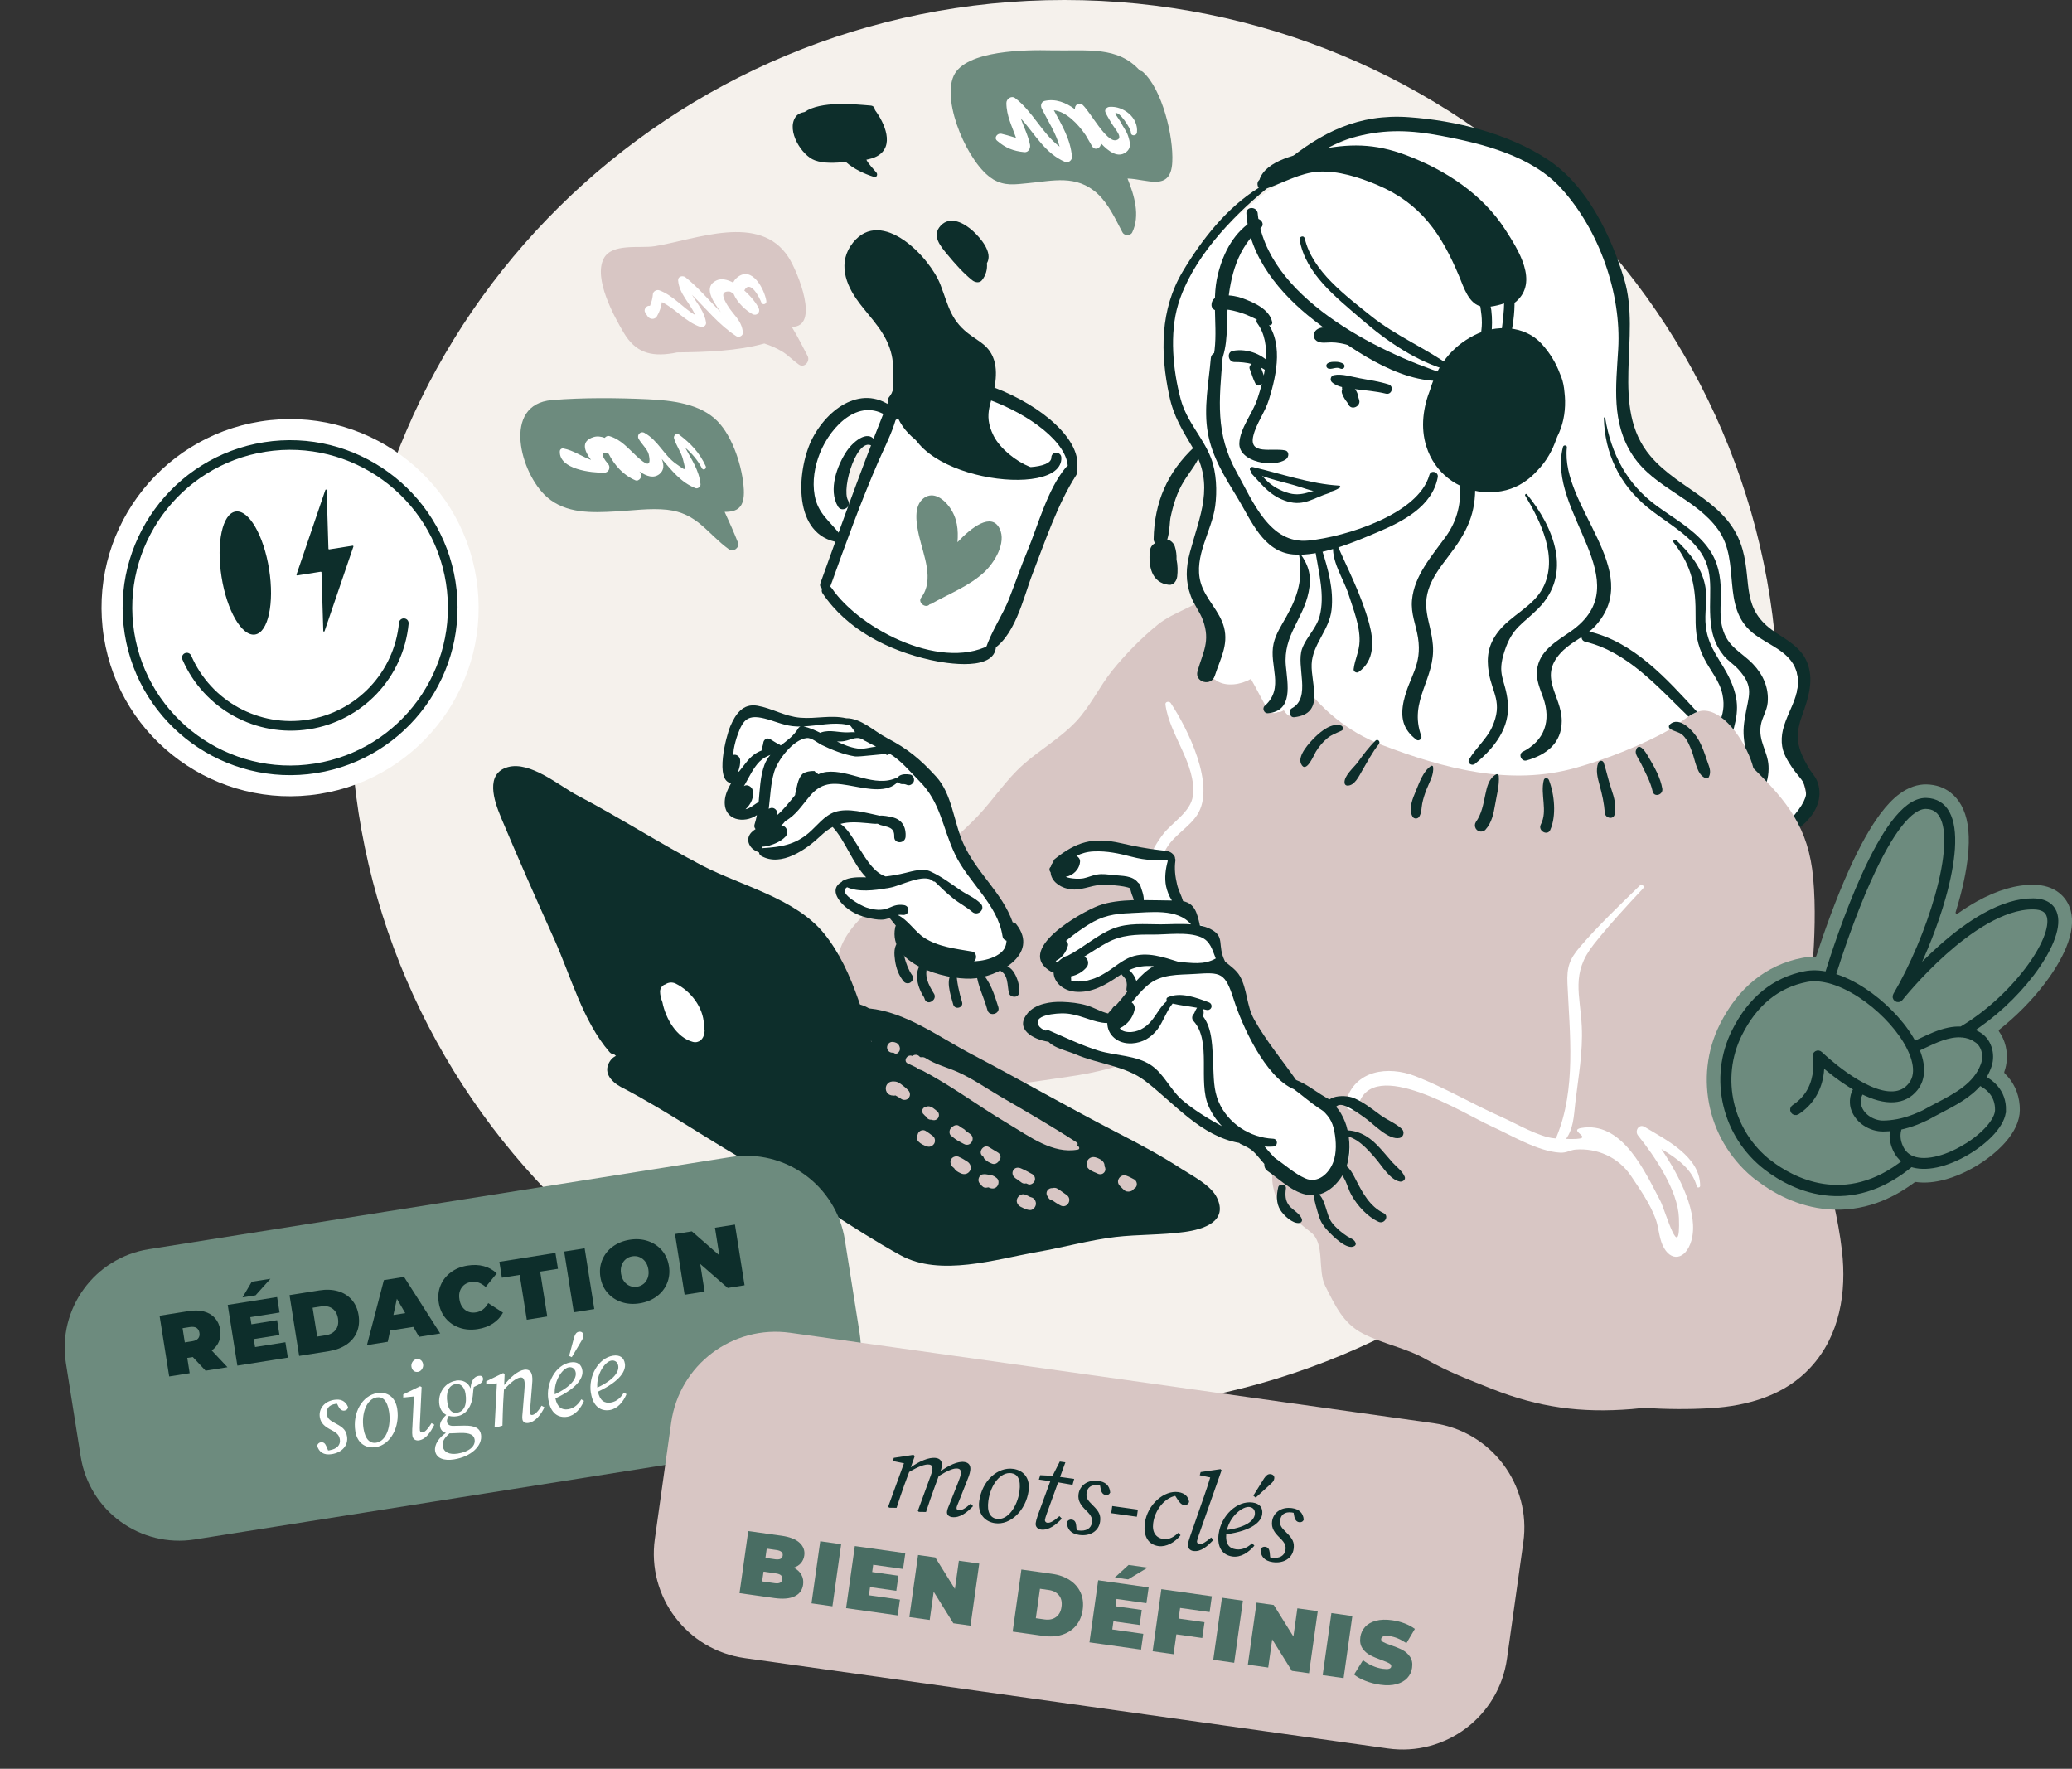 <svg xmlns="http://www.w3.org/2000/svg" xmlns:xlink="http://www.w3.org/1999/xlink" id="Calque_2" viewBox="0 0 370.2 315.96"><rect x="0" y="0" width="370.2" height="315.96" fill="#333333" stroke="none"/><defs><style>.cls-1,.cls-2{fill:none;}.cls-3{clip-path:url(#clippath-1);}.cls-4{clip-path:url(#clippath-2);}.cls-5{fill:#fff;}.cls-6{fill:#0d2e2b;}.cls-7{fill:#6d8b7e;}.cls-8{fill:#496d63;}.cls-9{fill:#d8c6c4;}.cls-2{stroke:#0d2e2b;stroke-miterlimit:10;}.cls-10{fill:#f5f1ec;}.cls-11{clip-path:url(#clippath);}</style><clipPath id="clippath"><rect class="cls-1" width="370.2" height="315.96"></rect></clipPath><clipPath id="clippath-1"><rect class="cls-1" width="370.2" height="315.96"></rect></clipPath><clipPath id="clippath-2"><rect class="cls-1" width="370.2" height="315.96"></rect></clipPath></defs><g id="Calque_1-2"><g class="cls-11"><path class="cls-10" d="M190.15,251.94c70.45,0,127.56-56.4,127.56-125.97S260.59,0,190.15,0,62.59,56.4,62.59,125.97s57.11,125.97,127.56,125.97"></path><path class="cls-5" d="M215.05,81.79c.46,3.72,1.26,7.18.44,10.98-.49,2.27-1.47,4-1.06,6.41.66,3.86,3.95,6.49,7.19,8.29,3.37,1.85,7.82,3.84,11.67,2.76,2.39-.66,4.16-2.69,6.54-3.33,3.49-.93,7.92,1.11,11.11,2.36,8.01,3.12,15.31,6.81,20.94,13.44,4.04,4.75,7.56,9.76,12.77,13.33,5.27,3.61,11.2,4.86,17.13,6.94,3.53,1.23,7.04,2.92,10.81,3.32,2.84.31,5.54-.75,8.35-.42,2.04.24,2.82-2.52,1.77-3.85-.06-.77-.27-1.62-.61-2.51-.66-1.76-2.12-3.23-2.72-4.97-1.58-4.6,2.11-8.64,1.85-13.19-.12-2.22-.9-3.51-2.36-5.18-2.62-3.02-5.34-3.69-7.12-7.97-.77-1.87-.98-3.96-1.46-5.91-1.61-6.63-4.88-10.88-10.07-15.21-2.85-2.37-6.11-4.64-8.18-7.79-2.56-3.9-2.62-8.54-2.62-13.05,0-8.24.85-16.5-3.29-24-.67-1.23-1.47-2.38-2.34-3.49-1.87-6.89-8.23-10.23-15.38-12.04-.02-.01-.05-.04-.08-.05-11.82-7.17-30.91-3.82-40.25,6.51-2.63,1.36-4.28,3.38-6.84,5.25-.27.2-.47.44-.64.67-.47.44-.92.91-1.36,1.38-2.49,2.38-4.79,5.04-6.52,7.64-.29.44-.39.88-.35,1.31-1.4,2.34-2.52,4.86-2.99,7.36-.97,5.04.41,11.26,1.68,16.13.89,3.4,2.59,6.08,3.99,8.9"></path><path class="cls-6" d="M238.55,87.4c.03-.07.08-.18.08-.18.04-.06.08-.11.14-.14.06-.04.13-.05.2-.05.1,0,.2.04.27.11.07.07.11.18.11.28,0,.07-.02.14-.05.2-.04.06-.08.11-.14.14l-.11.05c-.08.03-.11.05-.14.06-.06.02-.12,0-.17,0-.09-.01-.2-.12-.21-.21-.01-.08-.01-.1,0-.13,0-.04.01-.08.04-.12"></path><path class="cls-6" d="M229.47,29.11c6.62-5.49,13.29-8.82,22.23-8.18,8.36.59,17.82,2.9,24.88,7.6,7,4.65,11.23,13.49,13.61,21.33,3.1,10.22-2.66,22.93,4.68,31.6,5.27,6.23,14.1,8.08,16.49,16.77,1.65,6.01-.3,10.6,5.76,14.67,2.13,1.43,4.52,2.68,5.63,5.13,1.47,3.25.36,6.63-.76,9.76-1.37,3.81-.9,5.83,1.16,9.37.54.93,1.32,1.65,1.65,2.72,1.74,5.47-4.83,10.02-9.48,10.84-1.42.25-2.03-1.92-.6-2.18,2.02-.36,4.61-1.4,5.98-3.07,3.91-4.73,1.3-5.6-.61-8.52-1.13-1.73-1.83-2.94-1.75-5.07.17-4.16,4.05-7.65,2.59-12.07-1.17-3.55-5.16-4.61-7.79-6.76-5.71-4.67-2.06-12.61-6.12-18.38-3.98-5.65-11.43-7.46-15.28-13.28-3.89-5.87-3.01-12.37-2.62-19.02.59-9.94-3.4-21.29-10.2-28.74-5.31-5.82-14.02-7.97-21.48-9.38-5.31-1-9.79-1.21-15.05.13-4.76,1.21-7.83,3.86-12.04,5.89-.7.34-1.59-.59-.9-1.16"></path><path class="cls-6" d="M286.79,74.64c1.07,6.48,3.9,11.86,9.27,15.77,2.94,2.14,6.26,3.97,8.62,6.81,1.92,2.31,2.58,4.6,2.76,7.55.15,2.42-.34,5.03.3,7.4.95,3.51,3.36,4.23,5.5,6.49,1.76,1.85,2.83,4.21,2.59,6.85-.13,1.46-.99,2.62-1.23,4.02-.49,2.85,1.24,4.65,1.38,7.29.32,6.13-5.86,10.78-11.36,11.34-.76.08-.96-1.03-.37-1.38,5.94-3.58,8.81-4.77,7.57-13.08-.32-2.16-.45-3.1-.08-5.39.65-4.1,1.79-5.48-1.14-8.73-.82-.91-1.88-1.53-2.67-2.51-1.67-2.08-2.19-4.16-2.35-6.78-.3-5.14,1.03-8.94-2.95-13.17-2.44-2.6-5.63-4.31-8.36-6.56-4.91-4.06-7.56-9.56-7.71-15.89,0-.13.21-.16.23-.03"></path><path class="cls-6" d="M299.5,96.49c2.4,2.32,4.47,4.73,5.15,8.09.5,2.46-.18,4.92.13,7.37.5,4.03,2.86,6.14,4.39,9.56,1.63,3.65,1.42,6.06.26,9.76-.79,2.53-1.44,5.28-2.2,7.76-.49,1.61-.31,2.07-1.28,3.49-.91,1.33-3.38.56-2.78-1.17.91-2.62.78-5.38,1.82-7.97,1.29-3.22,3.63-5.09,2.76-9.33-.49-2.39-2.16-4.24-3.23-6.34-1.3-2.57-1.6-4.6-1.57-7.48.05-5.3-.56-8.95-3.94-13.35-.22-.29.24-.62.49-.38"></path><path class="cls-5" d="M224.41,125.11c2.79,4.23,4.95,7.99,9.45,10.56,4.59,2.62,10.07,4.49,15.06,6.12,10.47,3.4,24.47,3.22,34.95-.17,5.09-1.66,16.54-5.04,18.29-10.83.89-2.92-1.42-6.07-4.26-7.99-.2-.24-.46-.44-.82-.57-.14-.05-.26-.1-.4-.16-.5-.26-1.01-.47-1.51-.64-5.72-2.73-11.17-7.92-17.73-8.15-3.22-.11-6.51,1.36-9.7,1.68-4.01.41-8.12.52-12.13.01-6.49-.84-12.2-7.24-18.92-5.22-2.48.75-5.15,2.62-6.4,4.91-1.67,3.09-.3,6.69-4.76,7.7-1.13.26-1.77,1.77-1.12,2.75"></path><path class="cls-9" d="M154.5,182.74c3.4,4.86,7.7,8.08,13.4,9.84,7.82,2.42,14.96.9,22.87-.23,4.73-.67,10.76-1.93,14.97-4.7,2.47,2.01,4.89,4.06,7.29,6.15,2.72,2.33,6.58,4.6,8.76,7.37,3.25,4.13,5.71,7.88,10.07,11.16,9.44,7.09,20.27,14.01,32,16.4.44,3.67,4,8.12,5.52,10.45,3.12,4.73,6.26,8.99,12.03,10.45,7.46,1.88,16.59,2.37,24.22,1.92,6.64-.4,13.3-2.28,17.91-7.34,5.2-5.68,6.41-13.38,5.56-20.78-1.36-11.89-6.17-22.56-6.11-34.78.05-10.58,1.93-21.2.97-31.8-.81-8.99-4.66-13.71-10.68-19.61-.96-4-4.92-10.26-8.84-10.29-.41,0-.82.09-1.23.24-.52.19-1.05.49-1.56.82-1.15.74-2.23,1.71-3.19,2.24-4.86,2.77-11.39,5.35-16.82,6.88-11.82,3.37-23.7.15-34.8-4.08-11.83-4.49-21.22-17.29-19.1-30.47.14-.81-.34-1.65-1.25-1.65-4.21.04-7.44,1.35-9.31,4.84-.35.02-.7.15-1.02.42-2.64,2.24-6.47,3.12-9.26,5.36-2.9,2.34-5.85,5.35-8.18,8.24-2.38,2.98-3.94,6.47-6.6,9.24-2.76,2.87-6.25,4.87-9.22,7.48-3.18,2.79-5.41,6.36-8.33,9.41-2.93,3.04-6.21,5.71-9.35,8.53-4.44,4.01-12.86,8.95-15.02,14.85-1.67,4.57,1.77,9.86,4.28,13.44"></path><path class="cls-5" d="M214.29,104.51c.06.95.21,1.88.5,2.78.26.82.97,1.07,1.6.92.46,1.04.85,2.08.96,3.18.26,2.72-1.91,5.61-1.43,8.13.11.57.21,1.11.66,1.52,1.38,1.26,3.45-.07,4.76-.75,2.99-1.52,3.4-1.5,4.19,2.48.29,1.43.16,2.56.79,3.93.26.56,1.2.82,1.69.45.7-.52,1.28-1.08,1.88-1.67,1.62,1.88,3.32.65,4.21-2.18.24-.77.37-3.78,1.06-4.31,2.18-1.75,4.05,1.57,5.21,2.8,3.08,3.28,7.14,5.3,10.88,7.7,1,.64,2.27-.01,2.6-1.06.82-2.63,4.06.29,5.67.96,2.38,1.01,5.01,1.76,7.58,2.07,3.43.41,5.66-.36,7.88-2.33,5.71,6.15,15.72,4.08,20.66-2.67.09-.44.16-.87.21-1.31.15-1.18.16-2.36.27-3.5-.07-.05-.14-.09-.21-.14-.22-.14-.44-.27-.66-.41-.04-.26-.12-.52-.31-.75-2.08-2.63-5.05-3.79-7.98-4.99-1.27-.71-2.58-1.33-3.98-1.82-.7-.4-1.35-.85-1.97-1.36,7.68-4.03,2.51-13.71.86-20.74-1.6-6.78-1.52-14.14-4.58-20.52-2.44-5.1-7.09-8.29-11.03-12.14-5.34-5.22-10.43-9.97-16.98-13.66-5.56-3.13-12.97-6.41-19.35-6.87-3.59-.26-6.16.72-7.58,4.13-.45,1.06-.82,2.18-1.17,3.34-.69-.04-1.35.32-1.57,1.23-1.4,5.77-1.42,11.44-1.56,17.35-.1,4.82-1.23,9.66.41,14.34.21.6.46,1.23.71,1.87-.16.29-.29.61-.31.97-.01.17,0,.34-.01.5-.21.12-.39.29-.49.5-1.63,3.59-2.87,8.21-3.2,12.18-.03.29-.06.59-.1.87-.09.09-.17.17-.25.31-1.48,2.74-1.07,5.71-.54,8.66"></path><path class="cls-5" d="M208.48,65.69c.97,8.13,7.39,14.19,7.27,22.53-.06,4.24-2.23,7.9-2.27,12.04-.04,3.04,1.45,5.59,2.32,8.42,1.25,4.01-.71,6.86-.04,10.5.22,1.23.62,1.78,1.68,2.46,1.68,1.06,4.24.68,6.06-.36,1.05,1.81,1.97,3.75,3.04,5.52.4.66,1.21.71,1.78.4.31.04.65-.05,1.05-.32.1.14.21.29.37.49.57.75,1.52.8,2.08,0,2.28-3.2,1.41-6.41,2.06-10.05.6-3.37,2.92-5.65,3.32-8.95.24-2.01.25-7.07-1.46-9.29-.11-.26-.3-.47-.57-.6-.19-.12-.35-.21-.51-.29-.16-.06-.3-.07-.42-.06-2.41-.77-5.07-.68-7.29-1.69-.21-.1-.44-.15-.64-.15-.87-.81-1.63-1.79-2.31-2.87-.57-1.68-1.5-3.09-2.42-4.51-.44-.87-.88-1.75-1.36-2.58-2.79-5.91-4.28-11.57-3.34-19.17.36-3.04,2.6-11.7.21-14.24-1.91-1.99-5.09-.08-6.48,1.71-2.33,2.95-2.56,7.52-2.13,11.08"></path><path class="cls-5" d="M223.37,39.46c.51-4.38,4.29-5.37,8.09-5.67,13.84-1.05,30.03,4.48,39.98,14.26,11.85,11.67,12.96,26.41,13.44,42.21.05,1.65-1.46,2.31-2.7,1.98,1.12,3.67,2.47,7.24,2.78,10.01.27,2.47.34,5.24-.71,7.54-1.4,3.08-4.26,4-6.36,6.18-5.71,5.93,2.53,14.15-5.02,19.3-1.55,1.06-1.37.92-3.24.77-.46-.04-.69-1.2-1.05-1.21-1.86-.05-2.19,1.61-3.69,1.71-1.86.14-1.61-.14-3.29-.9-2.74-1.24-5.85-1.7-7.64-4.41-1.11-1.7-1.35-3.29-1.1-5.25.59-4.55,2.48-7.56,2.38-12.44-.02-1.05-.02-2.05.01-3.01-.41-.84-.62-1.76-.65-2.71-.18-1.26-.04-2.55.49-4.04.58-1.62,1.27-3.2,2.47-4.34.91-2.17,2.1-4.36,3.64-6.79,2.96-4.65,4.11-10.07,3.98-15.57-.09-3.32-1.27-6.38-1.73-9.55-11.21.92-25.59-6.06-32.42-14.34-3.04-3.68-8.28-8.36-7.65-13.75"></path><path class="cls-6" d="M283.27,114.65c7.52,1.8,12.94,8.09,18.4,13.35.51-.34,1.04-.64,1.56-.82-5.48-5.95-11.32-12.53-19.45-14.4-1.22-.29-1.73,1.58-.51,1.87"></path><path class="cls-5" d="M205.15,153.69c.68-1.69,1.59-3.31,2.71-4.74,1.63-2.08,4.91-3.94,5.27-6.8.69-5.53-4.23-10.96-4.9-16.3-.07-.54.69-.63.94-.26,2.98,4.48,8.13,14.73,4.74,19.96-1.45,2.23-3.99,3.53-5.44,5.87-1.77,2.85-2.76,6.18-3.04,9.51-.56,6.73,1.61,12.91,5.19,18.49.33.52-.43,1.12-.86.66-6.32-6.85-8.12-17.74-4.61-26.39"></path><path class="cls-6" d="M216.34,63.96c.12-1.34,2.21-1.35,2.1,0-.6,7.51-1.35,13.47,2.53,20.43,2.9,5.2,5.88,12.86,12.82,12.17,6.54-.65,19.66-4.68,21.59-11.71.27-.98,1.69-.56,1.5.41-.99,5.21-6.21,7.88-10.67,9.77-4.29,1.82-10.4,4.45-15.2,4.01-5.32-.49-7.46-6.08-9.88-10.06-2.24-3.68-4.55-7.29-5.32-11.61-.8-4.44.15-8.98.53-13.42"></path><path class="cls-6" d="M216.68,64.39c1.19-5.02-.36-10.27.92-15.38,1.01-4.01,2.93-7.65,6.56-9.8.89-.53,1.97.77,1.13,1.47-4.13,3.44-5.51,8.62-5.92,13.84-.29,3.62.16,7.03-1.34,10.44-.35.79-1.54.21-1.35-.57"></path><path class="cls-6" d="M224.71,38.13c1.49,14.84,21.16,24.66,33.48,28.69.67.22.54,1.19-.17,1.22-8.26.44-17.1-6.06-23.3-10.87-5.94-4.61-11.56-11.24-12.03-19.04-.08-1.32,1.9-1.27,2.03,0"></path><path class="cls-6" d="M221.9,53.24c2.05.76,4.9,1.95,5.4,4.29.09.43-.31.69-.69.53-1.65-.71-3.23-1.68-4.97-2.21-.82-.25-1.76-.5-2.62-.57-.67-.05-1.22.28-1.87.13-.4-.09-.69-.51-.69-.9,0-2.46,4.08-1.77,5.44-1.27"></path><path class="cls-6" d="M238.3,67.02c1.46-.31,3.23.3,4.68.56,1.71.31,3.43.56,5.09,1.08,1.06.33.62,1.93-.46,1.66-1.81-.44-3.66-.57-5.5-.81-1.37-.18-3.1-.28-4.15-1.25-.39-.37-.21-1.12.33-1.24"></path><path class="cls-6" d="M239.81,69.59c-.26-.95.88-1.57,1.55-.94.14.13.25.28.37.43.1.05.19.13.25.24.19.28.41.59.53.91.08.22.13.47.17.71.06.18.12.36.17.54.1.35,0,.65-.2.89-.02.02-.03.04-.05.06-.45.47-1.3.58-1.66-.14-.08-.15-.17-.28-.25-.43-.33-.4-.6-.83-.81-1.34-.04-.08-.07-.16-.1-.24-.09-.27-.07-.5.03-.69"></path><path class="cls-6" d="M224.62,71.37c1.36-4.08,2.77-9.9,0-13.65-.5-.68.6-1.5,1.16-.9,3.65,3.92,2.37,9.93.94,14.56-.68,2.22-2.29,4.31-2.8,6.51-.81,3.46,3.35,2.09,5.66,2.56.8.16.74,1.17.21,1.57-2.19,1.63-8.49.54-8.36-2.84.11-2.66,2.36-5.32,3.18-7.81"></path><path class="cls-6" d="M220.27,62.67c2.64-.49,5.6.66,7.14,2.85.37.52-.38,1.31-.91.91-1.78-1.38-3.77-1.77-5.96-1.76-1.11,0-1.42-1.78-.27-1.99"></path><path class="cls-6" d="M223.74,64.97c.21-.09.42-.07.6,0,.26-.02.52.05.69.27.28.35.39.78.55,1.2.07.18.13.37.2.55.04.1.07.2.11.29.02.05.12.29.03.07.02.08.06.14.09.21.21.53-.19.95-.66,1.07-.28.3-.79.37-1.04-.1-.45-.83-.67-1.77-1.03-2.63-.15-.36.14-.8.46-.94"></path><path class="cls-6" d="M255.55,69.5c1.24-4.09,3.72-7.51,7.86-9.62,3.79-1.93,8.98-1.82,12.04,1.55,1.44,1.59,2.54,3.37,3.25,5.3.09.2.17.4.25.61.32.84.49,1.76.57,2.72.06.51.1,1.02.11,1.54.04,2.32-.42,4.46-1.37,6.34-.06.15-.12.3-.18.45-.35,1.02-.79,2-1.32,2.92-.57.99-1.27,1.91-2.07,2.73-1.48,1.65-3.32,2.93-5.59,3.52-.57.15-1.13.24-1.69.3-.17.02-.35.04-.52.06-.09,0-.18,0-.27.01-.26.01-.53.02-.79.01-.23,0-.45-.02-.68-.04-.05,0-.1,0-.15-.01-4.61-.4-8.68-3.43-10.16-8.15-1.08-3.43-.56-7.01.73-10.27"></path><path class="cls-6" d="M264.76,57.53c0-1.64-.4-3.19-.54-4.81-.3-3.51,1.68-3.07,4.34-4.24.53-.24,1.13-.07,1.32.54,1.45,4.76.48,9.81-.86,14.47-.19.65-1.27.56-1.22-.16.29-4.38,1.56-8.62.56-12.95-.98.26-2.12.57-2.41,1.33-.36.93.38,2.7.5,3.71.34,2.84,0,6.09-1.1,8.74-.29.69-1.53.72-1.45-.2.19-2.17.87-4.23.87-6.43"></path><path class="cls-6" d="M208.91,70.69c-1.62-7.61-1.66-15.4,2.42-22.22,3.4-5.68,7.86-11.39,13.57-14.92-.31-.4-.33-1.07.12-1.43,1.12-3.54,7.07-4.64,10.15-5.29,5.83-1.24,10.42-1.25,16.08.89,6.98,2.63,13.6,6.94,17.69,13.29,2.32,3.6,6.01,9.34,1.92,12.88-.49.44-1.06.36-1.5.09-1.57.6-3.44.99-4.55.8-2.39-.41-3.27-3.43-4.08-5.37-3.19-7.6-6.83-13.06-14.67-16.38-3.2-1.35-7.03-2.59-10.55-2.36-3.15.2-6.16,1.95-9.16,2.99-6.52,5.32-13.45,12.76-15.85,20.73-1.56,5.19-.94,11.73.44,16.88,1.1,4.12,3.98,6.79,5.44,10.59.98,2.57,1.09,5.89.74,8.54-.6,4.47-3.9,8.99-2.6,13.66.82,2.93,3.42,5.07,4.18,8.02.81,3.17-.7,5.66-1.66,8.66-.62,1.95-3.65,1.14-3.08-.85.98-3.43,2.32-5.32.98-9.07-.54-1.5-1.62-2.81-2.17-4.32-1-2.74-.91-5.07-.15-7.9,1.75-6.51,4.41-11.9.56-18.49-1.9-3.26-3.46-5.58-4.27-9.43"></path><path class="cls-6" d="M223.8,83.42c5.03,1.17,10.35,3.04,15.48,3.33.2.01.26.26.1.36-2.26,1.49-4.55.72-6.98-.08-2.93-.97-6.17-1.43-8.9-2.9-.4-.21-.12-.81.3-.71"></path><path class="cls-6" d="M224.26,83.83c.76.49,1.16,1.11,1.78,1.76,1.17,1.22,2.71,2.11,4.37,2.54,2.56.67,4.49-.88,6.98-1.06.59-.04.67.83.13.99-2.77.83-4.49,2.43-7.52,1.51-2.94-.89-4.35-2.77-6.36-4.95-.37-.41.11-1.12.61-.8"></path><path class="cls-6" d="M239.94,68.97l.31.32s-.02.09-.05.06l-.32-.32s.02-.09.06-.06"></path><path class="cls-6" d="M237.24,64.88c.37-.25.98-.26,1.41-.25.47,0,.92.1,1.33.33.24.14.32.46.18.69-.02.03-.03.06-.06.08-.17.2-.45.2-.64.1-.67-.33-1.3.11-1.96.05-.54-.05-.73-.69-.27-1"></path><path class="cls-6" d="M235.29,58.87c.93-.69,2.57-.32,3.57,0,.39.13.69.48.68.9,0,.05-.02.08-.03.13,1.61.4,3.13,1.05,4.58,2,.15.1.11.38-.1.36-2.09-.18-4.05-1.11-6.15-1.1-.82,0-1.87.23-2.6-.27-.75-.52-.67-1.49.04-2.02"></path><path class="cls-6" d="M233.12,42.58c1.29,5.81,7.42,10.32,11.88,13.9,4.46,3.57,9.74,5.71,14.31,9.03.34.25.15.83-.3.71-5.88-1.57-11.27-5.28-15.82-9.24-4.43-3.85-9.93-8.05-10.99-14.16-.1-.58.77-.84.9-.25"></path><path class="cls-6" d="M250.83,125.12c.94-4.23,3.3-6.26,2.52-11.21-.38-2.4-1.3-4.23-1.07-6.74.39-4.33,3.55-7.87,5.99-11.25,4.49-6.2,1.87-12.08,2.05-18.9,0-.22.27-.41.47-.27,2.28,1.57,2.46,5.3,2.67,7.85.46,5.53-.43,8.89-3.6,13.32-1.33,1.87-2.95,3.73-3.98,5.79-2.29,4.58-.24,7.15.13,11.5.51,6.05-4.41,9.92-2.06,16.29.17.46-.46.96-.86.66-2.44-1.84-2.95-3.99-2.27-7.05"></path><path class="cls-6" d="M262.49,135.64c1.17-1.98,3.14-3.67,4.08-5.72,2.03-4.43.02-6.14-.57-9.79-.45-2.79-.09-4.91,1.59-7.16,2.28-3.06,6.29-4.52,8.09-7.98,2.79-5.36-.4-11.85-3.18-16.46-.11-.18.16-.41.31-.24,4.83,5.9,8.2,14.21,2.01,20.43-2.85,2.86-4.59,3.34-5.98,7.52-1.48,4.45.11,4.96.55,9.13.49,4.62-2.43,8.29-5.86,11.08-.55.45-1.45-.11-1.04-.8"></path><path class="cls-6" d="M272.07,134.29c3.9-2,5.12-5.53,3.64-9.69-.56-1.58-1.27-3.11-1.1-4.84.35-3.52,3.48-5.18,6.07-7,12.54-8.8-4.46-21.26-1.42-32.94.1-.37.73-.31.69.09-1.16,10.6,13.95,22.02,5.15,31.83-1.68,1.87-4.03,2.73-5.81,4.44-4.79,4.61-.25,7.92-.26,12.63,0,3.93-2.73,6.04-6.29,7.03-.91.26-1.54-1.11-.66-1.57"></path><path class="cls-6" d="M238.23,96.95c.04-.22.41-.28.5-.06,2.1,4.87,4.49,9.31,5.9,14.5.85,3.13,1,6.61-1.9,8.66-.34.24-.93-.07-.88-.5.22-1.83,1.02-3.16,1.06-5.04.06-2.77-1.11-5.64-1.94-8.26-.93-2.93-3.26-6.12-2.73-9.28"></path><path class="cls-6" d="M230.82,126.52c3.53-1.92.7-7.52,1.82-10.63.76-2.11,2.56-3.61,3.15-5.87.93-3.58-.15-7.68-.73-11.25-.13-.78.96-1.11,1.2-.33,1.07,3.36,2.03,6.89,1.65,10.46-.39,3.65-3.41,6.17-3.56,9.73-.15,3.67,2.46,8.84-3.1,9.49-.86.1-1.14-1.21-.43-1.6"></path><path class="cls-6" d="M225.98,126.08c3.6-3.23.69-7.21,1.57-11.12.39-1.72,1.41-3.25,2.26-4.77,2.1-3.75,3.03-6.84,2.27-11.24-.02-.13.13-.2.21-.09,1.59,2.19,2.08,4.12,1.53,6.86-.99,4.95-4.58,7.75-4.08,13.21.3,3.27,1.38,8.11-3.23,8.48-.67.05-1.04-.89-.55-1.33"></path><path class="cls-6" d="M298.31,129.45c1.73-1.69,4.3,1.22,5.1,2.6.7,1.2,1.15,2.49,1.58,3.81.34,1.03.85,1.94.32,2.96-.09.17-.31.24-.48.2-1.63-.43-1.96-3.25-2.49-4.64-.39-1.04-.81-2.16-1.6-2.97-.71-.74-1.68-.68-2.43-1.29-.19-.16-.17-.5,0-.66"></path><path class="cls-6" d="M292.43,133.68c-.03.08-.17.27-.03.04.71-1.17,1.99,1.27,2.22,1.66,1,1.69,2.05,3.54,2.38,5.5.19,1.12-1.48,1.62-1.73.48-.37-1.7-1.32-3.4-2.07-4.97-.28-.58-.83-1.29-.94-1.92-.06-.36.07-.46.17-.78"></path><path class="cls-6" d="M285.56,136.26c.18-.46.81-.5.98,0,.52,1.57.83,3.2,1.38,4.78.51,1.48.86,2.86.57,4.41-.2,1.05-1.69.71-1.76-.24-.13-1.73-.47-3.28-.93-4.94-.36-1.32-.74-2.69-.24-4.01"></path><path class="cls-6" d="M275.3,147.28c1.27-2.46-.14-5.37.53-7.94.13-.49.75-.41.91,0,1,2.54,1.37,6.39.24,8.92-.5,1.12-2.26.15-1.68-.98"></path><path class="cls-6" d="M263.66,146.89c1.07-1.49,1.35-3.18,1.72-4.94.29-1.37.61-2.9,1.93-3.62.22-.12.45.04.47.27.15,1.67-.38,3.47-.65,5.13-.27,1.61-.61,3.26-1.74,4.5-.32.35-.93.41-1.33.17-.17-.1-.29-.22-.39-.39-.18-.32-.23-.79,0-1.11"></path><path class="cls-6" d="M252.98,141.26c.62-1.49,1.31-3.53,2.72-4.45.12-.07.32,0,.34.14.21,1.46-.7,2.83-1.2,4.15-.3.8-.58,1.62-.74,2.47-.16.85-.08,1.54-.52,2.3-.26.45-.95.46-1.21,0-.78-1.39.04-3.24.61-4.61"></path><path class="cls-6" d="M242.61,136.13c.98-1.34,1.95-2.66,3.14-3.82.4-.4.95.18.61.61-1.19,1.47-2.04,3.13-2.99,4.75-.57.97-1.36,2.74-2.67,2.66-.27-.02-.44-.2-.47-.47-.15-1.26,1.68-2.77,2.38-3.72"></path><path class="cls-6" d="M234.98,131.65c1.11-1.08,2.97-2.58,4.62-2.04.37.12.52.7.12.9-.88.42-1.76.7-2.53,1.33-.83.68-1.53,1.53-2.09,2.44-.31.5-1.76,4.11-2.65,2.15-.67-1.48,1.59-3.86,2.52-4.77"></path><path class="cls-6" d="M213.41,79.81c.53-.5,1.44,0,1.24.72-.57,2.07-1.98,3.58-3.09,5.37-1.29,2.07-1.95,4.29-2.45,6.67-.18.85-.09,6.15-2.38,4.78-.37-.22-.61-.62-.61-1.05.13-6.57,2.44-11.95,7.29-16.48"></path><path class="cls-6" d="M205.44,98.45c.09-.89.7-1.47,1.42-1.56.08-.02.15-.05.24-.06.22-.15.46-.28.74-.4.86-.35,1.81.39,2.06,1.17.25.78.34,1.55.31,2.34.22,1.02.23,2.12.12,3.04-.09.73-.61,1.58-1.49,1.49-3.13-.35-3.66-3.37-3.4-6.02"></path><path class="cls-5" d="M185.49,183.25c.78,3.54,8.76,4.54,11.44,5.21,8.21,2.07,11.04,7.52,17.46,12.04,2.96,2.08,6.42,2.41,9.44,4.3,2.79,1.75,4.39,4.76,6.99,6.73,1.37,1.03,3.15,1.98,4.96,2.31.18.07.36.14.57.16,2.53.26,7-.84,8.39-3.27,1.53-2.68-.45-5.41-2.31-7.35-.81-3.17-2.77-6-5.5-6.74-.75-.2-1.33.3-1.55.91-3.29-2.43-6.54-4.87-8.71-8.26-2.16-3.39-3.96-7.24-5.25-11.03-.62-1.85-.76-2.92-2.31-4.28-.35-.31-.75-.41-1.13-.35-.94-3.27-1.11-9.03-4.64-8.48-.6-.89-1.3-1.71-1.8-2.52-1.45-2.42-1.32-5.22-2.29-7.75-.84-2.12-2.58-2.52-4.75-2.78-4.45-.55-12.98-2.54-14.81,3.1-.16.5.11,1.11.55,1.36,3.9,2.17,10.42-2.02,13.21,3.22,1.95,3.63-2.08,1.94-4.43,2.38-1.94.35-3.61,1.35-5.4,2.17-2.85,1.31-6.22,2.32-6.64,5.98-.25,2.02.54,3.29,2.03,3.71.02,1.07.95,1.8,2.51,2.21,1.38.37,2.79.16,4.14-.21,1.28-.36,3.12-2.08,4.36-1.97,1.57.16,2.31.89,2.71,1.8-.05,1.65-.7,3.1-1.5,4.54-4.28,2.34-7.94-1.04-12.98-.2-1.96.32-3.27.92-2.79,3.07"></path><path class="cls-6" d="M185.81,183.48c.21.26.6.46,1.05.63.16-.1.38-.13.59-.03,2.87,1.24,5.87,2.7,8.86,3.61,3.02.92,6.73.79,9.41,2.63,2.28,1.57,3.38,4.33,5.46,6.14,1.9,1.64,4.52,3.31,7.15,4.71-.99-1.04-1.82-2.26-2.41-3.61-1.92-4.39.61-11.54-2.66-15.15-.41-.45-.28-1.01.06-1.33.09-.16.16-.3.22-.47.09-.21.22-.4.34-.59-1.46-.27-2.94-.41-4.37-.75-1.1,1.33-1.69,3.26-2.7,4.6-1.13,1.48-2.65,2.39-4.53,2.51-2.64.16-4.42-1.55-4.44-3.63-.28,0-.59-.02-.93-.07-2.32-.37-4.18-1.53-6.64-1.65-1.32-.07-6.32.23-4.47,2.47M206.07,172.62s.04-.02.07-.03c-1.67-.12-3.01.06-4.4.7.39.3.72.75.92,1.11.14.24.27.53.37.83.91-1.02,1.9-1.95,3.05-2.61M217.22,171.22c-.64-1.58-.95-3.11-2.66-3.82-2.4-1-6.08-.43-8.66-.45-2.9-.03-5.5.03-8.12,1.45-1.43.77-2.73,1.67-4.09,2.5.7.23.98,1.26.45,1.89-.71.84-1.72,1.41-2.79,1.62.01.26.02.52.04.77,1.18.25,2.31.2,3.4-.17,1-.25,1.96-.76,2.83-1.3,1.5-.91,2.81-2.16,4.49-2.78,2.76-1.02,5.83.07,8.51.9,2.23.15,4.47.61,6.61-.62M202.06,163.11c-2.97.1-5.11.47-7.67,2.11-.41.26-2.35,1.49-3.93,2.86.26.19.44.5.34.86-.3,1.13-1.1,2.24-2.18,2.71.09.09.18.18.31.25.36-.36.79-.73,1.38-1.04.14-.07.27-.11.4-.11,2.83-1.44,5.23-3.71,8.17-4.88,2.72-1.07,5.6-.75,8.46-.75,1.55,0,3.56-.15,5.45,0-2.41-2.91-7.32-2.13-10.74-2.02M206.06,153.64c-1.38-.05-2.59-.26-3.93-.61-2.22-.58-4.36-1.04-6.68-.94-1.24.05-2.22.35-3.13.8.38.18.67.59.65,1-.09,1.43-1.28,2.53-2.57,2.74,1.05.4,2.59.39,3.21.26.81-.17,1.57-.53,2.39-.67,1.03-.18,1.95,0,2.97.1,1.55.17,3.38.05,4.37,1.36.17.11.32.26.4.51.2.65.66,1.72.61,2.6,1.77,0,3.5.06,5.03.07-.52-.79-.87-1.75-1.04-2.54-.31-1.49-.09-3.12.32-4.58-.76-.28-1.83-.05-2.58-.08M183.57,181.02c1.48-1.74,4.12-2.12,6.24-2.05,1.43.05,2.93.21,4.31.61,1.34.38,2.53,1.16,3.87,1.46.05-.08.1-.17.18-.25.12-.11.24-.23.36-.35.11-.17.22-.35.36-.52.11-.14.25-.21.39-.23.74-.8,1.43-1.67,2.13-2.55-.11-.14-.17-.32-.14-.54.07-.54.12-.98-.09-1.51-.19-.48-.54-.69-.82-1.05-.14.09-.27.17-.41.26-2.34,1.6-4.9,3.14-7.87,2.85-2.27-.22-3.8-1.78-3.83-3.41-.12-.02-.23-.05-.35-.11-6.91-3.87,5.32-10.7,8.38-11.85,1.8-.68,4.03-.92,6.3-.99-.04-.17-.09-.35-.15-.5-.23-.52-.39-1.08-.52-1.62-1.1-.51-4.37-.65-5.06-.62-2.1.09-3.84,1.21-6.02.73-1.78-.4-3.03-1.56-3.11-2.93-.25-.31-.33-.75.03-1.03.07-.27.15-.51.35-.7.04-.04.08-.07.12-.1-.02-.21.04-.42.25-.58,3.83-3.04,6.74-3.97,11.81-2.82,2.47.56,4.68,1,7.18,1.27,1.03.11,1.82.12,2.4,1.07.07.11.09.24.08.35.06.12.09.26.07.41-.21,1.48-.04,2.84.3,4.28.24,1.04.78,1.97,1.07,2.97,2.06.44,2.49,1.98,3.01,4.36.68.14,1.32.33,1.88.62,2.72,1.39,1.14,2.82,2.58,5.73.02.03.02.06.03.09.95.79,2.04,1.52,2.65,2.59,1.33,2.32,1.17,5.28,2.55,7.75,2.17,3.88,5,7.23,7.49,10.81,3.17,1.22,5.61,4.18,9.13,4.45,1.53.12,1.57,2.49,0,2.42-3.91-.19-6.51-3.03-9.49-5.2-5.17-2.16-9.34-11.53-10.76-16-1.56-4.9-2.3-4.93-6.88-4.62-3.09.21-6.13-.08-8.68,2.16-1,.88-1.84,1.91-2.69,2.94.41.25.61.8.52,1.27-.28,1.43-1.32,2.73-2.65,3.33.25.36.69.62,1.48.68,1.63.13,3.16-.76,4.16-1.98,1-1.21,1.65-2.63,2.79-3.55-.13-.23-.13-.55.15-.67,2.28-1.02,5.09.06,7.31.89.38.14.57.46.49.87,0,.04-.02.07-.04.1-.01.02-.02.04-.04.07-.14.27-.51.41-.8.32-.2-.06-.41-.09-.62-.14.07.25.13.5.1.76-.02.18-.06.35-.11.52,1.76,2.26,1.66,5.78,1.81,8.48.13,2.34.04,4.61.99,6.8,1.66,3.85,5.58,6.41,9.73,6.59.91.04.9,1.33,0,1.4-.51.04-1.02.03-1.53,0,.34.38.66.75.93,1.06,2.25,2.59,5.09,4.62,6.87,7.59.31.53-.37.96-.79.61-2.27-1.84-4.59-3.74-6.68-5.78-.72-.71-1.31-1.52-2-2.26-.82-.88-1.65-1.23-2.69-1.72-.07-.03-.1-.1-.16-.15-6.9-1.2-11.62-7.12-16.86-11.11-3.51-2.67-8.32-2.97-12.42-4.73-1.46-.63-3.66-1.03-4.81-2.23-2.83-.41-6.07-2.33-3.75-5.05"></path><path class="cls-5" d="M130.63,138.51c.16.25.37.42.61.55.07.36.17.72.29,1.07.06.21.18.41.32.57-.5,1.8-.78,3.87.82,5,1.42,1.02,2.83.35,3.99-.65.4.8.83,1.45,1.38,1.78-.19.62-.39,1.23-.59,1.86-.11,0-.22.01-.34.01-1.35.01-2.09,2.07-.74,2.69,3.84,1.74,8.26-1.4,10.57-4.4,1.12-.36,2.16-.37,3.02.29,1.76,1.36,2.85,4.79,4.46,6.58.88.99,4.47,3.5,3.55,4.19-.96.72-4.4-.31-5.68-.19-.88.09-1.45.76-1.26,1.66.46,2.38,1.79,2.74,4,3.28,2.87.68,5.17.68,7.49,2.99,1.33,1.33,2.17,3.04,3.71,4.2,3.98,2.97,8.35,3.89,11.72,1.99.85.93,2.62.96,2.89-.59.15-.9.19-1.67.15-2.37.24-.36.45-.75.66-1.16.44-.88-.51-1.63-1.21-1.31-.52-1.25-1.33-2.46-2.34-4.04-2.68-4.18-4.97-8.59-7.04-13.09-3.83-8.34-8.69-13.61-16.17-19.02-2.79-2.02-5.22-1.81-8.59-1.53-2.64.21-5.34.71-7.97.02-.69-.17-2.83-1.45-3.89-1.27-4.54.72-5.88,7.54-3.84,10.87"></path><path class="cls-6" d="M132.23,135.75c.08.74-.12,1.4-.34,2.07.05,0,.1,0,.14.02.47-.61.94-1.18,1.34-1.7.9-1.14,1.75-1.71,2.7-2.07,0-.02-.01-.04,0-.07.05-.44.26-.84.3-1.27.05-.6.65-1.02,1.22-.7.58.33,1.12.73,1.73,1,.07.03.12.08.16.14,1.14-.88,2.34-1.72,3.13-3.05.1-.17.24-.28.41-.34-.49,0-.98,0-1.45-.07-1.79-.22-3.32-.96-5.01-1.37-2.9-.7-3.79.17-4.75,2.86-.31.85-.55,1.75-.71,2.64-.02.09-.06.5-.1,1.02.54-.17,1.17.23,1.24.89M133.08,140.33c.56-.21,1.25.24,1.39.79.32,1.28-.31,2.57-1.27,3.44.81-.13,1.59-.9,2.35-1.29.21-2.26.27-4.55,1.03-6.63.26-.71.63-1.28,1.06-1.79-.71.28-1.39.64-1.95,1.21-1.08,1.1-1.81,2.67-2.56,4-.05.08-.13.21-.22.36.06-.02.11-.06.17-.08M136.25,151.52s.07-.02.11-.02c3.13-.2,5.64-.57,8.14-2.71,1.45-1.24,2.79-3.11,4.66-3.74,2.35-.79,5.48.13,7.99.66.35-.04.7-.01,1.13.05.59.09,1.16.18,1.71.4,1.4.58,1.91,1.85,1.81,3.31-.09,1.29-2.07,1.32-2.03,0,.03-.95-.26-1.44-1.16-1.74-.43-.14-.88-.23-1.32-.36-.19-.06-.33-.14-.47-.22-.6.05-1.25-.06-1.84-.11-1.9-.18-3.4-.25-4.82.14,1.19.77,2.03,2.26,2.8,3.44,1.32,2.01,2.86,5.14,5.27,5.94,1.18-.13,2.33-.34,3.52-.63,1.35-.33,3.29-.9,4.57-.22,2,.92,3.55,2.14,5.36,3.36,1.17.79,2.51,1.31,3.52,2.32.97.98-.47,2.37-1.5,1.5-1.05-.9-2.3-1.53-3.37-2.39-1.17-.94-2.25-1.97-3.32-3.02-.11.02-.24,0-.36-.12-1.53-1.4-5.81.89-7.58,1.2-.07.01-.15.03-.22.04-.12.05-.26.07-.41.07-2.22.38-5.07.74-7.11-.19-.03.03-.06.07-.1.1-1.51,1.05,2.77,3.28,3.55,3.52,1.4.45,2.73.65,4.1.05.93-.41,1.51-.61,2.57-.48,1.28.15,1.06,1.95-.24,1.76-.29-.04-.55-.03-.8.02,1.8.86,3.04,2.96,4.68,4.04,2.48,1.64,5.76,2,8.61,2.49.81.14.91,1.33.32,1.75,1.4-.08,2.82-.36,4-1.01,1.4-.77,1.74-1.62,1.82-2.68-.35-.09-.65-.34-.72-.81-.86-5.71-6.08-9.55-8.51-14.67-2.28-4.82-2.52-9.2-6.34-13.03-1.78-1.79-3.25-3.66-5.38-4.94-.09.24-.38.39-.62.15-.15-.15-4.77.5-5.52.38-1.98-.32-4.12-1.16-5.92-2.04-.76-.37-1.79-1.32-2.67-1.24-2.44.24-5.21,3.91-5.85,6.09-.63,2.14-.68,4.36-.96,6.56.23-.15.52-.22.8-.15.39.11.75.52.71.94,0,.11-.03.23-.04.35,1.11-.91,2.16-2.27,3.25-3.61,0-.06,0-.12.01-.19.27-1.06.44-2.71,1.24-3.52.63-.65,2.4-.62,2.31-.54-.02.02-.04.05-.07.07.06.04.14.06.2.1.16.11.3.24.45.37.46-.21.95-.36,1.46-.42,4.08-.47,8.62,2.93,12.6,1.01.05-.02.1-.02.15-.02.06-.12.15-.22.29-.31.56-.34,1.28-.3,1.9-.21.52.08.8.73.67,1.19-.13.46-.7.87-1.19.67-.18-.07-.37-.14-.56-.16-.09-.01-.3,0-.43,0-.3-.03-.54-.2-.67-.42-1.81,2.06-5.43,1.26-7.82.83-3.18-.57-5.54-1.1-7.93,1.74-1.39,1.65-2.49,3.42-4.37,4.46-.22.31-.49.59-.76.84,1.04-.09,1.41,1.26.8,1.93-.73.8-1.92,1.33-2.94,1.62-.36.1-.82.18-1.29.19.03.09.07.18.09.28M154.57,132.34s-.05,0-.08-.02c-1.37-1-2.23-.18-3.67.07-.42.07-.85.07-1.28.06,1.15.57,2.34,1.06,3.62,1.25,1.17.18,2.33-.22,3.37-.34-.67-.33-1.35-.67-1.96-1.02M151.71,129.41c-.11.06-.23.09-.38.05-2.43-.52-5.15.18-7.76.3,1.05.24,2.04.67,3.02,1.16.06-.03.1-.07.16-.1,1.58-.53,3.22.09,4.83,0,.46-.03.84-.04,1.2-.02-.34-.48-.65-.99-1.07-1.39M130.47,129.76c.95-2.19,2.23-4.15,4.87-3.69,2.63.47,4.88,1.91,7.67,2.14,2.81.23,5.44-.53,8.16.09,2.67-.03,5,2.33,7.32,3.54,3.71,1.94,5.92,3.77,8.77,6.89,2.88,3.15,3.11,8.07,4.86,11.95,2.39,5.31,6.95,8.75,8.82,14.09.22,0,.44.08.61.29,4.38,5.51-3.54,9.62-8.06,9.76-4.73.15-14.84-2.53-13.56-9.13.02-.13.07-.24.13-.33-.4-.48-.78-.95-1.12-1.39-.26.1-.52.2-.81.25-.81.15-1.64.02-2.44-.13-1.46-.28-2.71-.71-3.94-1.55-1.64-1.12-3.82-3.65-1.35-5.02.03-.07.07-.14.16-.18,1.28-.69,2.74-.65,4.19-.62-2.43-2.47-3.74-6.61-5.99-8.99-.69.37-1.38.87-2.12,1.57-2.53,2.41-7.08,5.66-10.65,3.59-.25-.15-.36-.38-.36-.6-.75-.33-1.39-.65-1.77-1.47-.34-.74-.18-1.51.37-2.1.22-.24.48-.43.76-.61-.19-.22-.29-.51-.18-.83.18-.55.31-1.11.42-1.67-2.27,1.56-5.97.99-5.74-2.56.07-1.06.53-2.13,1.14-3.16-2.97-.36-.91-8.39-.16-10.12"></path><path class="cls-6" d="M109.17,189.31c.64-.83,1.66-.97,2.59-1.29,3.12-1.03,6.65-1.58,9.85-2.33,6.88-1.62,13.75-3.43,20.67-4.84,3.8-.77,9.34-2.96,12.98-.72,6.59.65,12.53,5.14,18.25,8.14,8.8,4.61,17.39,9.57,26.23,14.12,3.86,1.99,7.71,4.04,11.36,6.41,1.89,1.22,5.2,2.89,6.29,5.07,2.16,4.35-2.44,5.75-5.75,6.2-4.12.57-8.26.42-12.37.9-4.63.55-9.26,1.86-13.87,2.66-7.52,1.31-17.4,4.5-24.51.6-8.69-4.77-16.78-10.8-25.5-15.63-8.25-4.57-15.98-10.02-24.35-14.38-.03-.02-.05-.03-.07-.03-1.84-1-3.44-2.78-1.81-4.89"></path><path class="cls-9" d="M154.36,186.21c.46-.07.92-.14,1.38-.19-.11-.06-.22-.14-.34-.2-.46-.27-.89.01-1.05.39"></path><path class="cls-9" d="M154.36,186.21c.46-.07.92-.14,1.38-.19-.11-.06-.22-.14-.34-.2-.46-.27-.89.01-1.05.39"></path><path class="cls-6" d="M89.43,145.84c3.07,7.3,6.3,14.63,9.56,21.86,2.97,6.58,5.13,14.71,9.9,20.22.27.3.57.43.89.46,4.1,3.92,9.84,6.35,14.51,9.39,8.35,5.43,16.88,10.63,25.56,15.52,3.56,2,7.15,4.06,10.87,5.74,1.17.52,3.32,1.85,4.72,1.31,3.92-1.51-7.47-26.52-8.21-28.95-2.49-8.1-4.53-17.92-10.01-24.65-5.12-6.27-14.72-8.48-21.68-12.08-7.6-3.95-14.78-8.59-22.35-12.56-3.21-1.68-8.42-6.19-12.45-5.07-4.11,1.14-2.46,6.03-1.3,8.81"></path><path class="cls-9" d="M228.63,215.04c1.03,1.43,4.2,4.03,5.58,5.09,2.59,2.01,1.13,6.75,2.58,9.61,1.75,3.44,3.17,6.65,6.72,8.48,3.68,1.91,7.7,2.54,11.37,4.65,3.78,2.16,7.59,3.6,11.63,5.21,8.4,3.34,15.96,4.36,24.99,3.63,7.43-.6,13.6-2.89,18.81-8.36,5.08-5.35,5.43-12.38,3.61-19.41-1.96-7.53-8.08-12.63-13.65-17.58-2.73-2.43-5.64-5.7-9.06-7.13-3.7-1.55-7.26.45-11.06.25-5.36-.27-10.67-2.87-15.93-3.98-4.19-.89-8.36-1.41-12.64-1.71-3.05-.21-6.15-1.36-9.22-.99-1.85.22-5.22,1.42-4.95,3.8.14,1.22,1.63,2.08,2.24,3.09,1.02,1.68,1.52,4.06,1.49,6-.06,4.41-5.5,10.13-9.46,5.39-.59-.7-.99-1.59-1.76-2.07-3.82-2.32-2.72,4.03-1.29,6.02"></path><path class="cls-6" d="M227.83,206.89c1.76,1.18,3.43,2.75,5.38,3.61,2.22.98,4.23-.84,5-2.91.62-1.67.53-3.7.21-5.41-.37-2.02-1.11-2.93-2.57-4.24-.53-.47-.06-1.2.52-1.26,2.18-.24,3.66,2.69,4.18,4.39.72,2.38.8,5.41-.13,7.74-.93,2.32-3.25,4.71-5.89,4.71-3.1.01-5.66-2.7-8.04-4.33-1.39-.96-.09-3.24,1.34-2.29"></path><path class="cls-5" d="M240.44,196.86c1.57-5.75,7.59-6.51,12.4-4.64,5.32,2.07,10.36,5.07,15.58,7.38,2.3,1.02,6.65,3.56,9.34,3.74,10.12.67.83-1.5,5.36-1.93,6.93-.66,10.77,7.86,13.53,13.11.91,1.74,3.63,11.67,3.32,3.03-.18-4.92-4.37-11.07-7.31-14.72-.65-.81.16-2.14,1.18-1.53,3.87,2.34,9.9,5.29,9.92,10.52,0,.35-.52.43-.61.08-.77-3-3.51-5-6.32-6.65,3.29,4.87,6.74,11.6,5.36,16.38-.99,3.43-3.75,3.94-5.16.75-.64-1.46-.68-3.21-1.25-4.72-1.02-2.71-2.77-5.21-4.37-7.6-2.28-3.4-6.11-5-9.89-4.71-.99.08-1.56.61-2.78.55-4.02-.21-8.8-3.17-12.47-4.81-4.46-2-21.14-12.59-23.58-3.61-.4,1.45-2.65.83-2.25-.62"></path><path class="cls-6" d="M241.91,196.16c1.74.73,3.25,1.95,4.77,3.06,1.15.83,2.84,1.52,3.82,2.49.48.48.28,1.4-.41,1.56-1.96.45-4.61-2.42-6.04-3.45-1.12-.8-2.32-1.71-3.61-2.23-1.78-.71-1.8.45-2.86,1.48-.21.2-.49.08-.59-.15-1.32-3.22,3.04-3.55,4.93-2.76"></path><path class="cls-6" d="M239.91,201.94c2.43-.21,4.44.88,6.11,2.58.98,1,1.85,2.1,2.78,3.14.76.84,1.74,1.5,2.18,2.55.22.54-.4.94-.86.86-1.78-.32-3.21-2.82-4.33-4.11-1.57-1.81-3.37-3.88-5.88-4.17-.54-.06-.56-.81,0-.86"></path><path class="cls-6" d="M239.01,208.17c1.61-.85,2.67,1.45,3.26,2.61,1.17,2.31,2.51,4.76,4.95,5.93,1.05.5.13,2.01-.9,1.55-2.01-.91-3.78-2.87-4.86-4.78-.46-.81-.7-1.73-1.09-2.57-.39-.84-.95-1.49-1.5-2.2-.12-.16-.03-.44.14-.53"></path><path class="cls-6" d="M235.11,212.96c1.76.82,1.75,3.99,2.85,5.43.74.97,1.75,1.82,2.78,2.48.58.37,1.29.51,1.48,1.22.05.19-.04.38-.2.48-1.3.88-3.9-1.79-4.73-2.65-.74-.78-1.33-1.62-1.64-2.66-.37-1.23-.82-2.7-1-3.95-.04-.28.2-.47.46-.35"></path><path class="cls-6" d="M228.37,212.1c.17-.76,1.48-.61,1.38.19-.15,1.16-.15,2.22.64,3.15.65.76,1.97,1.41,2.22,2.39.09.35-.16.6-.49.64-1.18.15-2.8-1.39-3.38-2.34-.75-1.24-.68-2.65-.37-4.02"></path><path class="cls-5" d="M278.09,203.1c3.56-8.56,2.36-18.47,1.96-27.39-.13-2.9.34-4.34,2.21-6.53,3.25-3.8,7.15-7.52,10.75-11.02.36-.35.89.18.55.55-3,3.21-6.14,6.6-8.85,10.04-4.08,5.17-2.37,8.9-2.1,14.62.22,4.55-.61,9.03-1.14,13.52-.3,2.54-.3,5-2.02,7-.51.59-1.68-.04-1.37-.8"></path><path class="cls-5" d="M152.54,91.45c.05.04.1.07.14.12.24-.85.5-1.68.82-2.49.67-1.66,1.54-3.23,2.39-4.8-.19-.29-.29-.61-.24-.96.15-1,.7-3.13,1.04-4.11-2-1.88-3.65-.12-5.04,2.01.12.17.17.4.11.67-.67,2.89-2.53,7.38.77,9.56M144.44,88.24c-.67-5.17,2.85-12.23,7.19-15.12,2.62-1.75,5.86-.87,8.09,1.1.22-.56.45-1.11.64-1.68.06-.09.09-.19.12-.29.41-.95,1.72-.66,2.13.1,3.14-1.66,6.97-1.28,10.53-.81.19-.37.55-.67,1.1-.71,4.29-.34,10.09,2.65,13.34,6.09,1.59.26,2.97,2.28,3.56,3.63.66,1.52.69,3.29-.64,4.45-.06.06-.13.09-.2.12-.58,4.64-3.66,9.47-5.45,13.26-2.56,5.42-4.96,15.67-10.48,19-3.5,2.12-7.21.67-10.72-1.37-2.49-.45-4.62-1.54-6.56-3.13-3.13-.6-7.17-4.09-8.01-6.96-.2-.14-.37-.29-.57-.44-.37-.27-.41-.69-.12-1.05.2-.26.39-.52.56-.78.36-2.61,2.29-3.7-.09-7.49-1.81-2.88-3.9-4.13-4.4-7.93"></path><path class="cls-6" d="M146.58,104.18c4.2-11.72,8.49-23.65,13.2-35.11.11-.26.52-.33.6,0,1.15,4.39-1.74,9.46-3.46,13.4-3.16,7.26-5.85,14.75-8.54,22.2-.41,1.12-2.21.64-1.8-.5"></path><path class="cls-6" d="M148.6,105.06c5.2,7.59,20.35,15.2,28.99,9.72.16-.1.34.04.35.2.42,5.16-8.94,3.54-11.76,2.9-7.51-1.71-14.81-5.38-19.2-11.88-.68-1,.94-1.93,1.62-.94"></path><path class="cls-6" d="M180.31,106.9c1.11-2.79,2.06-5.63,3.22-8.4,1.92-4.59,3.64-11.15,6.91-15.01.85-1.01,2.54.31,1.83,1.41-3.3,5.1-5.6,11.96-7.77,17.56-1.7,4.37-3.19,11.75-7.84,13.96-.29.14-.68-.09-.57-.44.98-3.15,3-5.99,4.23-9.07"></path><path class="cls-6" d="M158.82,70.97c7.84-11.12,39.77,5.03,32.66,15.04-.47.66-1.41.1-1.08-.63,4.01-8.76-23.86-21.34-29.7-13.31-.82,1.12-2.7.06-1.88-1.1"></path><path class="cls-6" d="M162.29,73.56c.14-1.16,1.92-1.23,1.87,0-.38,9.67,23.67,12.02,23.68,8.19,0-1.16,1.75-1.15,1.79,0,.28,7.68-28.78,3.83-27.34-8.19"></path><path class="cls-6" d="M145.23,78.16c3.08-5.78,9.64-9.94,15.17-4.6.84.82-.4,1.99-1.27,1.27-5.24-4.35-10.66,1.17-12.63,6.1-.95,2.37-1.4,5.02-.95,7.55.59,3.28,2.68,4.57,4.56,7.01.49.64-.32,1.41-.97,1.26-7.77-1.82-6.66-13.44-3.91-18.59"></path><path class="cls-6" d="M151.32,80.53c1.14-1.69,4.24-4.35,5.35-1.09.13.39-.38.62-.65.38-2.73-2.4-5.78,7.4-4.49,9.59.69,1.17-1.13,2.23-1.82,1.06-1.76-2.97-.15-7.33,1.6-9.94"></path><path class="cls-6" d="M153.45,54.03c2.31,3.04,5.02,5.54,5.87,9.42.7,3.14-.3,6.48.54,9.61,1.23,4.68,5.36,7.01,9.54,8.66,3.64,1.43,7.86,3.93,11.89,3.29.45-.07.76-.3.93-.6.42.18.83.32,1.27.44.99.29,1.31-1.13.41-1.5-2.29-.92-5.16-3.13-6.36-5.47-2.09-4.14-.1-6.06.3-9.65.18-1.5.16-3.07-.45-4.49-.85-1.94-2.13-2.54-3.8-3.73-3.74-2.63-4.04-5.17-5.56-9.14-1.87-4.91-10.51-13.92-15.62-7.54-2.81,3.5-1.36,7.52,1.04,10.68"></path><path class="cls-6" d="M168.07,40.31c1.75-1.87,4.29-.4,5.79.98,1.35,1.25,3.59,3.83,2.47,5.73.11,1.1-.19,2.17-.9,3.05-.44.55-1.25.37-1.71,0-1.65-1.32-3.11-2.98-4.45-4.6-1.21-1.47-2.88-3.36-1.2-5.16"></path><path class="cls-7" d="M164.21,95.74c.77,3.44,2.79,7.85.37,11.02-.66.89.84,2.03,1.53,1.18.1,0,.2-.03.3-.09,3.15-1.78,6.76-3.15,9.45-5.65,1.78-1.66,4-5.22,2.74-7.77-1.46-2.96-5.02-.24-7.53,2.42.18-2.18-.02-4.31-1.42-6.26-1.01-1.4-2.82-2.84-4.53-1.66-2.03,1.42-1.37,4.76-.92,6.79"></path><path class="cls-5" d="M117.94,177.06c0-.51.4-1.08.92-1.21.52-.37,1.24-.46,1.88-.14,2.69,1.34,4.92,4.24,5.03,7.29,0,.04,0,.07,0,.11.03.22.05.43.06.64.09.26.08.51,0,.76-.08,1.09-.97,1.89-2.04,1.61-2.86-.76-4.85-4.09-5.44-7.1-.25-.62-.42-1.28-.42-1.96"></path><path class="cls-7" d="M97.71,88.79c3.44,3,8.06,2.81,12.33,2.57,2.99-.16,6.16-.62,9.15-.3,5.43.61,7.13,4.23,11.09,7.1.74.54,1.91-.37,1.58-1.22-.74-1.87-1.55-3.69-2.39-5.5,2.31.01,3.58-.8,3.43-3.96-.2-3.91-1.93-9.44-4.74-12.27-3.09-3.13-8.19-3.69-12.37-3.89-5.54-.26-11.68-.31-17.2.15-8.97.76-5.62,13.16-.88,17.31"></path><path class="cls-7" d="M177.39,32.01c2.13,1.26,3.88.94,6.28.71,4.4-.4,8.63-1.6,12.43,1.89,1.94,1.78,3.23,4.59,4.44,6.89.34.65,1.43.68,1.76,0,1.43-3,.39-6.55-.85-9.61,3.51.09,7.74,2.42,8-2.93.24-4.54-1.77-12.95-5.22-16.08-.18-.16-.36-.22-.55-.25-4.01-4.46-9.32-3.5-15.94-3.64-4.15-.09-15.23-.1-17.35,4.56-2.19,4.8,2.71,15.89,7.01,18.45"></path><path class="cls-9" d="M107.87,46.18c1.46-2.8,6.49-1.78,9.05-2.19,7.42-1.18,18.81-6.03,23.97,1.98,1.68,2.63,5.68,12.47.57,12.42,1.05,1.67,1.92,3.49,2.83,5.19.5.93-.56,2.23-1.55,1.55-.95-.66-2.01-1.76-2.99-2.34-1-.6-2.08-1.07-3.19-1.43-4.76,1.34-10.43,1.54-15.58,1.59-.28.06-.55.12-.83.16-3.99.64-6.64-.2-8.71-3.68-1.76-2.97-5.42-9.66-3.58-13.24"></path><path class="cls-6" d="M145.59,28.64c1.67.61,3.74.45,5.53.29,1.43,1.26,3.25,2.11,5.05,2.68.46.14.69-.42.44-.75-.62-.77-1.38-1.47-1.82-2.33.67-.14,1.33-.31,1.88-.61,3.27-1.78,1.38-5.95-.34-8.26,0-.37-.25-.76-.75-.8-2.9-.24-8.9-.87-11.84,1.15-.66.12-1.27.37-1.63.93-1.61,2.43,1.13,6.86,3.48,7.7"></path><path class="cls-9" d="M187.11,212.7c.19-.32.56-.5.93-.47.29-.09.62-.06.88.1.57.33,1.08.75,1.62,1.11,1.17.77.14,2.56-1.1,1.88-.48-.26-.93-.55-1.38-.86-.22-.05-.43-.14-.58-.29-.1-.1-.17-.21-.22-.33-.28-.31-.38-.74-.15-1.14"></path><path class="cls-9" d="M181.02,209.06c.3-.51.87-.57,1.37-.36.71.3,1.39.67,2.06,1.05.42.24.59.78.4,1.22-.18.4-.7.75-1.15.57-.08-.03-.15-.07-.23-.1-.04-.02-.08-.04-.12-.05-.3.06-.57.04-.78-.11-.29-.21-.57-.43-.87-.63-.07-.04-.14-.07-.2-.12-.04-.02-.06-.06-.09-.09-.48-.29-.65-.91-.38-1.38"></path><path class="cls-9" d="M176.73,204.93c.52.34,1.07.64,1.6.97.4.26.57.79.32,1.21-.02.04-.06.06-.09.1-.21.51-.77.85-1.28.67-.5-.18-.91-.42-1.31-.78-.14-.12-.21-.29-.27-.47-.06-.05-.12-.1-.18-.15-.84-.73.26-2.16,1.2-1.55"></path><path class="cls-9" d="M169.85,201.57c.08-.1.18-.18.28-.24.3-.31.85-.49,1.23-.2.28.21.56.39.86.56.13.07.23.18.31.3.25.18.5.37.76.54,1.13.74.13,2.49-1.07,1.82-.38-.21-.77-.4-1.14-.62-.41-.24-.78-.56-1.15-.85-.38-.3-.35-.95-.08-1.3"></path><path class="cls-9" d="M164.82,198.18c.12-.28.36-.43.64-.46.12-.06.26-.1.39-.1.6-.01,1.23.58,1.65.94.34.29.33.87.07,1.2-.26.32-.71.44-1.09.26-.3.03-.61-.06-.8-.27-.06-.07-.09-.14-.13-.21-.22-.17-.38-.3-.49-.46-.28-.2-.38-.6-.24-.9"></path><path class="cls-9" d="M159.19,193.23c.26-.07.51-.06.77-.03.4.05.68.22,1,.45.47.35.93.71,1.33,1.13.38.39.39,1.04,0,1.42-.32.32-.83.36-1.21.14-.35-.24-.72-.46-1.09-.66-.15.04-.3.05-.45.02-.44,0-.88-.21-1.11-.61-.4-.72-.08-1.64.75-1.87"></path><path class="cls-9" d="M199.85,210.64c.2-.49.79-.82,1.32-.65.51.17.98.43,1.46.68.46.24.64.92.35,1.35-.11.17-.25.27-.4.35-.04.05-.07.11-.11.15-.32.32-.73.39-1.16.31-.35-.07-.58-.34-.82-.58-.06-.06-.12-.13-.19-.19-.08-.08-.35-.29,0-.03-.45-.33-.69-.84-.46-1.39"></path><path class="cls-9" d="M194.31,208.49c-.15-.26-.2-.53-.14-.82,0-.04,0-.08,0-.11.05-.11.07-.13.08-.15.26-.54.8-.82,1.4-.69.4.09.79.27,1.13.5.38.25.6.67.56,1.1.21.33.23.75-.03,1.08-.29.38-.78.45-1.21.24-.11-.05-.22-.1-.32-.15-.11-.04-.18-.07-.25-.1-.32-.13-.6-.27-.88-.47-.08-.07-.12-.11-.16-.15-.09-.08-.16-.17-.22-.27"></path><path class="cls-9" d="M162.99,188.63c10.37,4.58,18.77,12.38,29.61,16.12.27.09.33.54,0,.6-4.49.86-8.68-2.37-12.36-4.54-6.02-3.55-11.64-7.97-18.03-10.83-.92-.41-.12-1.75.79-1.35"></path><path class="cls-9" d="M163.64,189.89c.01-.08.03-.15.04-.23.13-.7,1.08-1.05,1.66-.67,1.81,1.18,3.87,1.65,5.83,2.53,2.6,1.17,5.04,2.87,7.5,4.31,4.59,2.67,9.3,5.37,13.73,8.26.15.09.17.25.11.41-.15.33-.19.28-.59.35-.11.02-.21-.11-.11-.2-1.75,1.67-13.44-6.65-15.03-7.54-3.18-1.76-6.7-3.02-9.82-4.76-.66-.37-1.88-1.34-2.13-1.28-.75.18-1.32-.46-1.18-1.18"></path><path class="cls-9" d="M162.87,188.78c.33-.42,1-.5,1.38-.09.04.04.08.08.12.12.11.06.22.14.3.22.45.42.21,1.18-.35,1.34-.41.12-.83-.06-1.19-.22-.51-.23-.56-.97-.26-1.36"></path><path class="cls-9" d="M159.45,186.12c.48.02.96.2,1.19.65.14.28.21.61.09.91-.07.15-.17.29-.29.4-.15.15-.43.2-.61.08-.05-.03-.09-.06-.14-.08-.03-.01-.05-.04-.07-.05-.47.08-.97-.18-1.1-.68-.16-.59.3-1.26.94-1.23"></path><path class="cls-9" d="M181.7,214.21c.18-.56.83-1.05,1.44-.82.26.1.5.21.75.34.06.03.19.13.25.12-.15-.06-.17-.07-.05-.03.05.02.1.04.16.06.56.12.9.73.83,1.27-.07.51-.56,1.08-1.13,1-.4-.05-.69-.14-1.05-.31-.1-.05-.19-.1-.29-.15-.07-.03-.4-.17-.08-.04-.57-.22-1.02-.8-.82-1.44"></path><path class="cls-9" d="M174.82,210.76c.02-.42.3-.9.74-.98.4-.07.82,0,1.22.11.08,0,.17,0,.26.02.41.07.73.28,1.05.54.43.34.39,1.05.09,1.44-.35.46-.91.51-1.41.28-.12-.05-.13-.06-.04-.02-.04-.02-.08-.03-.12-.05-.14.02-.27.04-.41.06-.39.05-.74-.22-.95-.56-.26-.19-.45-.52-.43-.83"></path><path class="cls-9" d="M170.12,206.85c.27-.25.68-.35,1.04-.26.11.03.17.06.23.1.51.22,1.02.53,1.47.83.53.34.79,1.08.43,1.64-.38.59-1.03.72-1.64.43-.49-.23-.93-.46-1.18-.92-.13-.1-.25-.2-.35-.31-.37-.42-.44-1.1,0-1.51"></path><path class="cls-9" d="M163.9,202.77s.04-.07.06-.11c.03-.14.08-.27.17-.39.29-.37.85-.51,1.26-.25.39.25.76.5,1.12.79.08.06.15.11.22.17.35.3.42.94.17,1.32-.26.4-.75.65-1.23.5-.55-.17-1.16-.45-1.56-.87-.3-.31-.39-.77-.22-1.17"></path><path class="cls-6" d="M170.13,173.36c.19-.36.71-.16.73.2.1,1.89.48,3.65,1.03,5.45.31,1.01-1.29,1.45-1.58.43-.3-1.05-.63-2.1-.76-3.2-.13-1.1.08-1.9.58-2.89"></path><path class="cls-6" d="M165.18,171.54c.45-.34.88.29.69.69-.9,1.98-.02,3.61,1.02,5.3.21.33.15.84-.14,1.11-.06.05-.12.11-.18.16-.27.24-.69.33-1.01.13-.37-.24-.32-.5-.46-.77-1.32-2.01-2.04-5.01.08-6.62"></path><path class="cls-6" d="M160.57,168.18c.27-.22.54-.25.85-.11.14.07.21.2.33.28.13.08.12.26,0,.34.15-.1-.25.54-.3.71-.15.52.03,1.15.16,1.65.28,1.06.73,2.28,1.38,3.18.17.24.18.7,0,.95-.1.14-.19.24-.34.34-.33.21-.88.16-1.14-.15-.94-1.1-1.4-2.41-1.6-3.83-.15-1.06-.28-2.58.66-3.34"></path><path class="cls-6" d="M175.18,173.56c1.73,1.64,2.48,4.09,3.19,6.33.39,1.24-1.61,1.8-1.95.54-.6-2.23-1.71-4.28-1.97-6.57-.04-.39.49-.54.73-.3"></path><path class="cls-6" d="M178.55,172.51c1.2-.23,2.07.28,2.68,1.31.59.99,1.02,2.42.84,3.57-.14.94-1.59.84-1.8,0-.35-1.39-.05-3.38-1.73-4.05-.35-.14-.46-.74,0-.83"></path><path class="cls-5" d="M178.86,23.88c.39.07,1.64.43,2.67.74-.71-2.06-1.72-3.96-1.72-6.24,0-.7.89-1.35,1.53-.88,3.13,2.33,4.89,6.39,7.98,8.69-.65-2.42-2.11-4.59-3.21-6.85-.24-.49-.07-1.17.53-1.31,1.94-.44,3.81.27,5.44,1.5-.17-.79.77-1.35,1.37-.78,1.44,1.36,4.22,6.71,5.96,6.29,1.43-.34-.17-1.92-.85-3.09-.37-.64-.77-1.23-1.06-1.92-.2-.48.29-.9.71-.94,2.51-.21,5.21,1.93,4.93,4.56-.07.68-1.12.71-1.09,0,.03-.65-2.18-4.01-2.79-3.38-.05.05.94,1.44,1.02,1.62.39.81.99,1.52,1.27,2.38.36,1.12.66,2.19-.43,2.96-1.38.98-2.97-.07-4.45-1.66.11.84-1.01,1.44-1.53.58-.4-.68-.79-1.34-1.16-2-1.38-2.04-3.5-4.22-5.69-4.46,1.44,2.68,2.99,5.21,3.24,8.34.04.56-.65,1.14-1.19.91-3.63-1.52-5.43-5.03-7.96-7.8.54,1.57,1.33,3.09,1.65,4.72.12.6-.28,1.39-1,1.32-1.97-.19-3.39-.75-4.89-2.05-.61-.53.06-1.36.72-1.24"></path><path class="cls-5" d="M116.13,54.64c.29-.69.47-1.4.53-2.16.07-.46.69-.78,1.11-.63,2.53.92,4.18,3.12,6.42,4.41-.88-2.12-2.83-3.71-3.03-6.17-.06-.75.86-.93,1.33-.55,2.32,1.85,4.21,4.16,6.31,6.23-1.62-2.16-3.09-4.57-.81-5.67.88-.42,1.95-.18,3.01.38.14-.32.35-.62.68-.89,2.68-2.26,4.91,2.11,5.24,4.17.1.59-.7.82-.9.25-.21-.58-1.94-4.25-3.04-2.12,1.2,1.06,2.19,2.32,2.58,3.17.33.71-.34,1.43-1.07,1.07-1.14-.58-2.79-2.07-3.41-3.62-.29-.23-.58-.43-.78-.44-1.82-.09-.9,1.48-.38,2.38,1.04,1.78,2.6,2.72,2.81,4.94.06.59-.71.97-1.17.67-3.07-1.99-5.34-4.85-7.92-7.39.94,1.6,2.27,3.05,2.51,4.99.06.49-.55.9-.99.75-2.68-.9-4.43-3.25-6.9-4.44-.15.87-.37,1.65-.88,2.52-.38.65-1.29.6-1.68,0-.14-.21-.27-.42-.41-.63-.38-.58.23-1.34.85-1.23"></path><path class="cls-5" d="M100.7,80.12c1.8.36,3.21,1.42,4.89,2.03-1.16-1.56-1.91-3.36.49-4.08.63-.19,1.3-.1,1.97.15.19-.26.52-.41.86-.31,2.06.62,3.28,2.15,4.83,3.58,1.62,1.5,2.71,2.16,2.17-.31-.19-.89-1.38-1.97-1.82-2.82-.35-.67.36-1.41,1.04-1.04,2.48,1.37,3.49,4.02,5.66,5.53,1.78,1.24,1.83,1.53,1.21-.89-.32-1.24-1.23-2.4-1.58-3.69-.12-.45.44-1,.87-.67,2.12,1.61,3.68,3.23,4.8,5.67.21.45-.43.84-.67.39-.78-1.48-1.78-2.64-2.98-3.68,1.1,2.12,2.47,3.99,2.72,6.53.04.43-.5.86-.91.69-2.64-1.05-4.25-3.2-6.01-5.21.41,1.03.44,2.01-.42,2.7-1.03.82-2.29.41-3.57-.47.07.11.15.22.21.32.38.58-.27,1.54-.96,1.25-2.08-.87-3.72-2.67-4.75-4.72-1.24-.66-1.52.22-.12,1.78.53.6.17,1.57-.66,1.59-2.34.04-8.07-.6-7.95-3.8.01-.37.34-.6.69-.53"></path><path class="cls-7" d="M26.58,223.15c-9.71,1.54-16.33,10.66-14.8,20.37l2.64,16.68c1.54,9.71,10.66,16.33,20.37,14.8l104-16.47c9.71-1.54,16.33-10.66,14.8-20.37l-2.64-16.68c-1.54-9.71-10.66-16.33-20.37-14.8l-104,16.47Z"></path></g><path class="cls-6" d="M34.45,242.41l-.99.16.43,2.73-3.66.58-1.72-10.85,5.23-.83c1-.16,1.9-.13,2.7.08s1.45.6,1.95,1.15c.5.56.82,1.25.95,2.07.12.78.05,1.48-.21,2.12s-.69,1.17-1.3,1.62l2.81,2.99-3.91.62-2.28-2.44ZM35.12,237.21c-.28-.18-.67-.23-1.17-.16l-1.33.21.4,2.54,1.33-.21c.5-.08.85-.25,1.06-.51.21-.26.29-.59.22-1-.06-.4-.24-.69-.52-.88Z"></path><path class="cls-6" d="M50.99,239.76l.44,2.76-9.02,1.43-1.72-10.85,8.82-1.4.44,2.76-5.23.83.2,1.27,4.59-.73.42,2.64-4.59.73.23,1.43,5.43-.86ZM44.99,228.96l3.33-.53-2.66,2.96-2.33.37,1.65-2.8Z"></path><path class="cls-6" d="M51.74,231.35l5.35-.85c1.21-.19,2.31-.14,3.31.15,1,.29,1.81.81,2.45,1.54.64.74,1.05,1.66,1.22,2.76.17,1.11.07,2.11-.31,3.01-.38.9-1,1.64-1.86,2.23-.86.58-1.89.97-3.1,1.17l-5.35.85-1.72-10.85ZM58.2,238.52c.79-.12,1.38-.45,1.78-.97s.53-1.2.41-2.01c-.13-.82-.47-1.41-1.01-1.79-.54-.38-1.21-.5-1.99-.38l-1.54.24.82,5.15,1.54-.24Z"></path><path class="cls-6" d="M73.83,237.03l-4.12.65-.43,2.01-3.72.59,3.03-11.61,3.6-.57,6.46,10.1-3.78.6-1.03-1.78ZM72.4,234.56l-1.49-2.56-.62,2.9,2.11-.33Z"></path><path class="cls-6" d="M82.12,237.18c-1-.34-1.82-.89-2.48-1.67-.66-.78-1.08-1.72-1.25-2.81-.17-1.1-.07-2.12.32-3.06.38-.95,1-1.73,1.84-2.36.84-.63,1.84-1.03,2.99-1.21,1.05-.17,2.02-.13,2.91.11.89.24,1.65.67,2.3,1.29l-1.98,2.43c-.81-.74-1.67-1.04-2.57-.9-.77.12-1.34.46-1.73,1.03-.39.56-.52,1.26-.38,2.09.13.83.47,1.45,1.01,1.87s1.2.57,1.96.44c.91-.14,1.63-.69,2.17-1.65l2.64,1.7c-.43.79-1.02,1.43-1.79,1.94-.77.5-1.68.84-2.73,1-1.15.18-2.22.11-3.22-.23Z"></path><path class="cls-6" d="M92.85,227.74l-3.18.5-.45-2.84,10.02-1.59.45,2.84-3.18.5,1.27,8.02-3.66.58-1.27-8.02Z"></path><path class="cls-6" d="M100.8,223.57l3.66-.58,1.72,10.85-3.66.58-1.72-10.85Z"></path><path class="cls-6" d="M111.03,232.59c-1.01-.34-1.84-.9-2.51-1.68s-1.08-1.71-1.25-2.8c-.17-1.08-.06-2.1.33-3.05s1.01-1.74,1.87-2.37,1.86-1.04,3.03-1.23,2.26-.11,3.26.23c1.01.34,1.84.9,2.51,1.68.66.78,1.08,1.71,1.25,2.8s.06,2.1-.33,3.05c-.39.95-1.01,1.74-1.87,2.37-.85.63-1.86,1.04-3.03,1.23s-2.26.11-3.26-.23ZM115.01,229.33c.33-.28.57-.64.73-1.09.15-.44.19-.94.1-1.49-.09-.55-.27-1.01-.55-1.38-.28-.37-.62-.64-1.03-.81-.4-.17-.83-.21-1.29-.14-.46.07-.85.25-1.18.53-.33.28-.57.64-.73,1.08-.15.44-.19.94-.1,1.49.09.55.27,1.01.55,1.38.28.38.62.64,1.03.81.4.17.83.21,1.29.14.46-.07.85-.25,1.18-.53Z"></path><path class="cls-6" d="M131.31,218.74l1.72,10.85-3.01.48-4.91-4.28.78,4.93-3.57.57-1.72-10.85,3.01-.48,4.91,4.28-.78-4.93,3.57-.56Z"></path><path class="cls-5" d="M58.89,259.06c1.31-.21,1.99-.95,1.83-1.93-.1-.62-.33-1.08-1.52-1.68-1.05-.55-1.87-1.11-2.06-2.29-.23-1.46.77-2.82,2.55-3.1,1.11-.18,2.02.12,2.5,1.3-.06.37-.3.57-.63.62-.43.07-.8-.18-1.08-.71l-.26-.52-.28.03c-1.3.21-1.67.98-1.54,1.84.12.79.48,1.1,1.68,1.72,1.26.67,1.74,1.17,1.92,2.26.25,1.56-.85,2.87-2.73,3.16-1.45.23-2.29-.39-2.6-1.49.05-.32.31-.57.61-.62.53-.08.8.18,1.01.67l.33.78.27-.03ZM63.49,255.7c-.54-3.38,1.27-6.44,3.92-6.85,1.76-.28,3.22.68,3.56,2.8.52,3.27-1.21,6.44-3.84,6.86-1.73.27-3.3-.67-3.64-2.81ZM69.51,252.18c-.32-2.05-1.16-2.72-2.19-2.56-1.78.28-2.81,2.79-2.37,5.59.32,1.99,1.21,2.67,2.26,2.51,1.86-.29,2.7-3.02,2.3-5.54ZM73.67,255.11l.28-5.65-1.9.19v-.56s3.01-1.46,3.01-1.46l.27.15-.31,6.63c-.02.48-.03.89,0,1.12.04.26.27.38.48.35.45-.07.98-.64,1.6-1.66l.51.29c-.67,1.26-1.44,2.58-2.77,2.79-.51.08-1.05-.16-1.15-.8-.04-.26-.07-.58-.03-1.38ZM73.51,244.13c-.1-.62.34-1.25.9-1.34.6-.1,1.08.25,1.19.93.09.58-.34,1.25-.9,1.34-.6.1-1.08-.25-1.19-.93ZM81.46,246.62c1.2-.19,2.19.31,2.61,1.39.12-1.52.74-2.12,1.43-2.23.23-.04.42-.03.56.03.11.1.2.2.23.35.12.75-.5,1.07-1.64,1.61-.07.34-.1.7-.14,1.16-.18,2.51-1.36,3.81-2.82,4.05-.56.09-1.07.06-1.5-.06-.35.57-.36.83-.32,1.1.05.32.34.72,1.13.69l1.86-.04c2.05-.06,2.91.52,3.08,1.59.31,1.97-1.72,3.95-4.84,4.44-1.73.27-3.14-.16-3.36-1.51-.18-1.13.72-2.41,1.92-3.22-.72-.22-.97-.72-1.03-1.11-.11-.69.32-1.37,1.1-2.11-.66-.35-1.09-.99-1.23-1.85-.32-2.05,1.01-3.95,2.94-4.26ZM79.1,258.32c.17,1.09,1.17,1.58,2.69,1.34,2.01-.32,3.2-1.31,3.01-2.52-.11-.69-.66-1.24-2.65-1.16l-1.49.06h-.34c-.93.84-1.35,1.48-1.22,2.27ZM83.17,248.92c-.19-1.2-.96-1.83-1.75-1.69-1.33.25-1.77,1.57-1.49,3.32.21,1.35.83,1.97,1.8,1.79,1.2-.21,1.75-1.45,1.44-3.42ZM88.58,255.01l-.21-.12.41-7.78-1.9.19v-.56s3.01-1.46,3.01-1.46l.27.15-.08,1.99c1.04-1.35,2.43-2.56,3.58-2.74.79-.12,1.27.24,1.41,1.1.1.6.02,1.25-.03,1.89l-.29,3.61c-.05.55-.1.96-.07,1.15.04.26.21.37.44.33.47-.07,1.1-.71,1.64-1.66l.51.29c-.56,1.22-1.59,2.6-2.87,2.8-.58.09-.99-.17-1.06-.64-.07-.43,0-.77.06-1.57l.28-3.45c.05-.66.1-1.31.04-1.68-.11-.68-.38-.84-.8-.78-.68.11-1.66.84-2.88,2.18l-.14,2.36c-.07,1.36-.09,2.69-.13,4.06l-1.2.34ZM97.97,250.04c-.48-3.02,1.34-6.25,3.95-6.67,1.2-.19,1.96.32,2.13,1.43.19,1.18-.71,3.08-4.82,5,.34,1.6,1.16,2.12,2.3,1.94,1.18-.19,1.91-1.05,2.32-1.77l.49.27c-.59,1.4-1.62,2.62-2.99,2.84-1.63.26-2.99-.64-3.37-3.04ZM102.86,245.19c-.11-.69-.61-1.04-1.23-.94-1.16.18-2.7,2.46-2.51,4.82,3-1.4,3.9-2.86,3.74-3.88ZM102.6,238.84c.15-.52.4-.87.81-.94s.75.09.81.53c.04.28,0,.56-.25.96-.61,1.02-1.2,2.02-1.81,3.04l-.48-.21.91-3.38ZM105.57,248.84c-.48-3.02,1.34-6.25,3.95-6.67,1.2-.19,1.96.32,2.13,1.43.19,1.18-.71,3.08-4.82,5,.34,1.6,1.16,2.12,2.3,1.94,1.18-.19,1.91-1.05,2.32-1.77l.49.27c-.59,1.4-1.62,2.62-2.99,2.84-1.63.26-2.99-.64-3.37-3.04ZM110.46,243.99c-.11-.69-.61-1.04-1.23-.94-1.16.18-2.7,2.46-2.51,4.82,3-1.4,3.9-2.86,3.74-3.88Z"></path><g class="cls-3"><path class="cls-9" d="M141.2,238.08c-10.31-1.45-19.83,5.73-21.28,16.04l-2.92,20.79c-1.45,10.31,5.73,19.83,16.04,21.28l114.93,16.15c10.3,1.45,19.83-5.73,21.28-16.04l2.92-20.79c1.45-10.3-5.73-19.83-16.04-21.28l-114.93-16.15Z"></path></g><path class="cls-6" d="M164.17,270.08l-.18-.19,2.31-6.32c.1-.31.23-.66.28-.98.09-.66-.14-.91-.57-.97-.72-.1-1.92.34-3.57,1.32l-.87,2.34c-.49,1.35-.93,2.69-1.38,4.07l-1.32-.02-.18-.19,2.82-7.75-1.98-.4.16-.57,3.51-.54.23.24-.7,1.99c1.46-1.04,3.23-1.84,4.47-1.67.82.11,1.19.63,1.06,1.55-.04.27-.12.55-.22.83,1.43-1.03,3.08-1.83,4.25-1.66.82.11,1.19.63,1.06,1.55-.09.64-.36,1.27-.61,1.9l-1.41,3.56c-.22.54-.4.94-.42,1.14-.04.28.12.44.34.47.54.08,1.24-.33,2.18-1.18l.42.45c-1.05,1.09-2.35,2.15-3.77,1.95-.62-.09-.95-.48-.88-.98.06-.46.23-.78.54-1.57l1.35-3.4c.25-.65.51-1.29.56-1.69.1-.72-.11-.97-.57-1.03-.68-.1-1.79.37-3.37,1.35l-.86,2.34c-.49,1.35-.95,2.69-1.4,4.07l-1.3-.02ZM174.96,268.12c.5-3.58,3.27-6.12,6.08-5.73,1.87.26,3.05,1.69,2.74,3.94-.49,3.46-3.22,6.15-6.01,5.76-1.83-.26-3.13-1.7-2.81-3.97ZM182.14,266.43c.3-2.17-.34-3.11-1.43-3.27-1.89-.27-3.71,1.96-4.12,4.92-.3,2.11.4,3.08,1.52,3.24,1.97.28,3.66-2.23,4.04-4.9ZM187.66,264.59l-2.05-.29.25-.78,2.2.11,1.29-2.55,1,.14-.95,2.61,2.52.35-.29,1.06-2.58-.44-2.01,5.54c-.19.52-.31.93-.34,1.13-.04.32.17.51.41.54.54.08,1.22-.34,2.18-1.18l.42.45c-1,1.08-2.37,2.14-3.73,1.95-.56-.08-1.03-.49-.93-1.17.04-.28.11-.61.38-1.41l2.23-6.08ZM192.64,273.39c1.39.2,2.3-.35,2.45-1.38.09-.66,0-1.2-1.02-2.17-.89-.88-1.55-1.7-1.37-2.95.22-1.55,1.65-2.61,3.54-2.35,1.17.16,2.01.75,2.12,2.08-.17.36-.47.48-.83.43-.46-.06-.75-.43-.87-1.06l-.11-.61-.29-.06c-1.37-.19-2,.47-2.12,1.39-.12.84.15,1.26,1.17,2.25,1.07,1.06,1.4,1.72,1.24,2.87-.23,1.65-1.75,2.64-3.74,2.36-1.53-.22-2.2-1.1-2.17-2.31.14-.3.49-.48.81-.43.56.08.75.43.82.99l.09.89.28.06ZM198.72,269.03l4.58.64-.18,1.27-4.58-.64.18-1.27ZM204.55,272.06c.47-3.37,3.48-5.87,5.97-5.52,1.21.17,1.83.87,1.93,1.75-.15.47-.55.61-.91.56-.44-.06-.77-.43-1.07-.88l-.49-.75c-1.8.36-3.59,2.36-3.94,4.83-.24,1.73.54,2.69,1.85,2.88,1.08.15,2-.51,2.63-1.11l.41.42c-.99,1.28-2.57,2.14-3.93,1.95-1.73-.24-2.79-1.65-2.44-4.14ZM212.26,275.76c.04-.26.15-.61.36-1.27l2.48-7.12c.4-1.14.79-2.29,1.13-3.45l-1.87-.39.16-.57,3.54-.52.2.19-4.05,11.53c-.19.52-.31.93-.34,1.13-.04.32.17.51.43.55.42.06,1.17-.38,2.1-1.19l.4.44c-1.02,1.05-2.19,2.17-3.59,1.97-.62-.09-1.06-.53-.95-1.31ZM217.75,273.93c.45-3.21,3.29-5.91,6.05-5.53,1.27.18,1.88.93,1.71,2.11-.18,1.26-1.67,2.9-6.42,3.57-.15,1.72.52,2.51,1.73,2.68,1.25.18,2.26-.48,2.89-1.08l.41.42c-1.03,1.24-2.45,2.15-3.91,1.95-1.73-.24-2.82-1.57-2.47-4.12ZM224.2,270.53c.1-.74-.29-1.24-.95-1.33-1.23-.17-3.49,1.65-4.03,4.1,3.46-.49,4.83-1.69,4.98-2.77ZM225.9,264.03c.31-.48.67-.76,1.11-.7s.73.33.66.78c-.04.3-.18.56-.55.9-.93.84-1.84,1.67-2.77,2.52l-.42-.36,1.96-3.14ZM227.22,278.25c1.39.2,2.3-.35,2.45-1.38.09-.66,0-1.2-1.02-2.17-.89-.88-1.55-1.7-1.37-2.95.22-1.55,1.65-2.61,3.54-2.35,1.17.16,2.01.75,2.12,2.08-.17.36-.47.48-.83.43-.46-.06-.75-.43-.87-1.06l-.11-.61-.29-.06c-1.37-.19-2,.47-2.12,1.39-.12.84.15,1.26,1.17,2.25,1.07,1.06,1.4,1.72,1.24,2.87-.23,1.65-1.75,2.64-3.74,2.36-1.53-.22-2.2-1.1-2.17-2.31.14-.3.49-.48.81-.43.56.08.75.43.82.99l.09.89.28.06Z"></path><path class="cls-8" d="M143.19,281.32c.29.52.39,1.1.3,1.75-.14.97-.64,1.67-1.52,2.09-.88.42-2.08.52-3.6.31l-6.24-.88,1.56-11.09,5.93.83c1.48.21,2.56.63,3.24,1.26.68.64.96,1.39.84,2.27-.07.52-.27.96-.58,1.34-.32.38-.75.65-1.29.84.62.33,1.08.76,1.37,1.28ZM139.78,282.12c.08-.58-.29-.93-1.11-1.05l-2.25-.32-.25,1.74,2.25.32c.82.12,1.28-.12,1.36-.7ZM136.99,276.64l-.23,1.65,1.74.25c.81.11,1.26-.1,1.34-.65.08-.55-.29-.88-1.1-1l-1.74-.25Z"></path><path class="cls-8" d="M146.55,275.32l3.74.53-1.56,11.09-3.74-.53,1.56-11.09Z"></path><path class="cls-8" d="M160.79,285.75l-.4,2.82-9.22-1.3,1.56-11.09,9.02,1.27-.4,2.82-5.34-.75-.18,1.3,4.69.66-.38,2.69-4.69-.66-.2,1.46,5.55.78Z"></path><path class="cls-8" d="M174.96,279.31l-1.56,11.09-3.07-.43-3.51-5.63-.71,5.04-3.64-.51,1.56-11.09,3.07.43,3.51,5.63.71-5.04,3.64.51Z"></path><path class="cls-8" d="M182.49,280.37l5.47.77c1.24.17,2.29.55,3.18,1.13s1.53,1.33,1.93,2.23c.41.91.53,1.93.37,3.06-.16,1.13-.56,2.08-1.2,2.84-.64.76-1.46,1.3-2.47,1.62-1.01.32-2.13.39-3.37.21l-5.47-.77,1.56-11.09ZM186.65,289.29c.8.11,1.48-.03,2.02-.42.54-.39.88-1,.99-1.84.12-.83-.03-1.52-.45-2.04-.42-.53-1.03-.85-1.83-.96l-1.57-.22-.74,5.26,1.57.22Z"></path><path class="cls-8" d="M204.27,291.86l-.4,2.82-9.22-1.3,1.56-11.09,9.02,1.27-.4,2.82-5.34-.75-.18,1.3,4.69.66-.38,2.69-4.69-.66-.2,1.46,5.55.78ZM201.63,279.55l3.41.48-3.48,2.1-2.38-.33,2.45-2.24Z"></path><path class="cls-8" d="M210.85,287.23l-.27,1.9,4.63.65-.4,2.82-4.63-.65-.5,3.55-3.74-.53,1.56-11.09,9.02,1.27-.4,2.82-5.28-.74Z"></path><path class="cls-8" d="M218.33,285.41l3.74.53-1.56,11.09-3.74-.53,1.56-11.09Z"></path><path class="cls-8" d="M235.44,287.81l-1.56,11.09-3.07-.43-3.51-5.63-.71,5.04-3.64-.51,1.56-11.09,3.07.43,3.51,5.63.71-5.04,3.64.51Z"></path><path class="cls-8" d="M237.88,288.15l3.74.53-1.56,11.09-3.74-.53,1.56-11.09Z"></path><path class="cls-8" d="M243.96,300.26c-.84-.33-1.52-.71-2.03-1.13l1.59-2.56c.49.38,1.04.71,1.67.99.63.28,1.25.46,1.85.54.52.07.89.07,1.13,0,.24-.07.37-.2.4-.4.03-.23-.09-.43-.36-.58-.28-.16-.74-.35-1.38-.58-.83-.3-1.52-.59-2.06-.88-.54-.29-.99-.69-1.35-1.22-.36-.53-.48-1.2-.37-2,.1-.7.38-1.3.85-1.82s1.12-.88,1.94-1.1c.82-.22,1.79-.25,2.9-.09.76.11,1.5.29,2.21.56s1.32.6,1.84.99l-1.51,2.55c-1.01-.7-2-1.12-2.97-1.26-.96-.13-1.47.03-1.54.5-.03.22.09.41.36.56.27.15.72.34,1.36.55.82.28,1.51.56,2.06.85.55.29,1.01.69,1.37,1.22.36.53.49,1.19.37,1.99-.1.7-.38,1.3-.85,1.81s-1.12.88-1.94,1.1c-.82.22-1.79.26-2.9.1-.92-.13-1.8-.36-2.64-.69Z"></path><g class="cls-4"><path class="cls-7" d="M313.8,210.85c-2.1-1.62-3.88-3.57-5.3-5.79-1.38-2.16-2.38-4.53-2.96-7.03-.58-2.5-.74-5.06-.46-7.59.29-2.61,1.03-5.13,2.21-7.48,1.62-3.24,3.67-5.88,6.11-7.86,2.49-2.02,5.38-3.37,8.61-3.99.73-.14,1.5-.21,2.29-.2.1,0,.19-.06.22-.15,1.24-3.8,3.36-9.88,5.87-15.44,1.89-4.19,3.76-7.52,5.54-9.91,1.14-1.53,2.3-2.74,3.45-3.59,1.58-1.17,3.22-1.74,4.87-1.7,1.63.05,3.06.53,4.24,1.45.77.6,1.42,1.36,1.93,2.28,1.09,1.97,1.51,4.58,1.28,7.97-.18,2.68-.76,5.79-1.74,9.26-.17.62-.36,1.24-.55,1.87-.06.21.17.38.35.25,1.18-.83,2.34-1.56,3.47-2.19,3.6-2,7.01-3,10.12-2.96,1.81.02,3.33.5,4.51,1.41,1.04.8,1.77,1.92,2.12,3.24.48,1.84.21,4.05-.82,6.55-.82,1.99-2.13,4.2-3.8,6.4-2.3,3.03-5.12,5.88-8.16,8.29-.09.07-.11.21-.04.31.55.77.96,1.66,1.19,2.64.36,1.53.27,3.15-.25,4.59-.03.08,0,.18.06.24.2.19.39.39.57.6,1.43,1.64,2.17,3.71,2.15,5.99-.02,1.9-.92,3.86-2.66,5.82-1.31,1.47-3.12,2.94-5.1,4.13-2.14,1.29-4.39,2.21-6.48,2.66-1.57.34-3.03.41-4.36.22-.06,0-.12,0-.17.04-2.18,1.63-4.45,2.87-6.76,3.69-2.82,1-5.73,1.39-8.66,1.16-5.59-.44-10.03-3.03-12.77-5.12h0s-.07-.06-.07-.06Z"></path><path class="cls-6" d="M351.08,204.93c-1.78,1.07-3.62,1.83-5.3,2.19-1.82.39-3.37.29-4.49-.29-.77-.4-1.35-1.03-1.74-1.87-.58-1.27-.64-2.45-.21-3.62,1.01-.21,2.03-.51,3.08-.92.58-.23,1.19-.5,1.81-.8.01,0,.02,0,.03-.01.74-.42,1.5-.82,2.31-1.24,2.61-1.36,5.29-2.76,7.11-4.99,1.58.75,3.3,2.19,3.27,4.91-.02,1.86-2.43,4.59-5.87,6.65M316.24,207.82l-.06-.05c-7.09-5.47-9.36-15.16-5.41-23.07,2.73-5.47,6.76-8.76,11.98-9.78,1.18-.23,2.51-.16,3.95.2,0,0,0,0,.01,0,.02,0,.04.01.06.01,1.76.45,3.67,1.33,5.62,2.6,3.29,2.15,6.34,5.23,8.15,8.24,1.15,1.92,2.8,5.49.88,7.87-.81,1.01-1.85,1.54-3.16,1.61-5.36.32-13.02-7.09-13.1-7.16-.15-.15-.38-.18-.56-.08-.18.1-.28.31-.24.52,0,.01.29,1.5-.04,3.37-.44,2.46-1.71,4.39-3.76,5.72-.22.14-.29.44-.14.66.14.22.44.29.66.14,2.26-1.47,3.71-3.68,4.19-6.39.16-.92.19-1.75.17-2.39.83.74,2.16,1.85,3.74,2.96.9.63,1.76,1.18,2.59,1.64-.75.93-.9,2.37-.63,3.38,0,0,0,0,0,0,.28,1,.91,1.9,1.79,2.59.1.08.21.15.31.22.98.66,2.15,1.01,3.27.99.59,0,1.19-.05,1.78-.13-.33,1.24-.2,2.53.4,3.83.35.77.84,1.4,1.46,1.88.11.09.23.17.36.25-10.86,8.74-20.55,3.18-24.26.35M333.94,156.91c3.86-8.52,7.38-12.99,10.2-12.91,1.31.04,2.25.6,2.88,1.73,1.38,2.49,1.1,7.57-.8,14.3-1.69,6.02-4.5,12.66-7.5,17.76-.13.22-.07.5.14.64.21.14.49.1.65-.1.03-.04,3.33-4.2,7.91-8.28,4.19-3.73,10.35-8.17,15.87-8.1,1.66.02,2.61.59,2.91,1.75.26.99.03,2.4-.66,4.08-.69,1.68-1.83,3.59-3.31,5.53-3.16,4.16-7.45,8.01-11.8,10.57-.71-.04-1.46.02-2.25.18-1.74.36-3.39,1.14-4.99,1.9-.43.21-.85.4-1.25.58-.18-.35-.37-.7-.59-1.06-1.88-3.13-5.04-6.32-8.44-8.54-1.87-1.22-3.72-2.1-5.46-2.6,1.03-3.32,3.46-10.74,6.48-17.43M353.08,185.69c1.57.98,1.89,3.1,1.29,4.59,0,0,0,.01,0,.01-1.34,3.62-4.84,5.44-8.22,7.21-.77.4-1.57.82-2.32,1.25-.59.29-1.17.54-1.73.76-1.08.42-2.13.73-3.16.92-.01,0-.02,0-.03,0-.81.15-1.61.23-2.41.24-1.75.03-3.89-1.12-4.44-3.1-.22-.83-.05-2.05.58-2.67,2.16,1.09,4.06,1.6,5.69,1.5,1.58-.09,2.87-.75,3.85-1.97,1.4-1.73,1.45-4.19.2-7.05.41-.18.82-.38,1.25-.58,2.13-1.01,4.46-2.11,6.74-1.99.08.03.18.04.27.02.83.08,1.66.34,2.46.83M357.91,198.29c.02-1.57-.46-2.92-1.43-4.03-.58-.67-1.33-1.23-2.22-1.68.39-.59.73-1.24.99-1.95.38-.93.46-2.05.21-3.06-.28-1.17-.93-2.1-1.89-2.7-.54-.34-1.11-.59-1.7-.75,4.12-2.61,8.12-6.28,11.12-10.24,1.52-2,2.71-3.99,3.43-5.75.78-1.9,1.02-3.48.7-4.69-.29-1.11-1.19-2.43-3.83-2.46-2.59-.03-5.51.84-8.65,2.59-2.49,1.38-5.14,3.32-7.88,5.76-2.01,1.79-3.77,3.59-5.12,5.06,2.21-4.42,4.18-9.45,5.5-14.11.92-3.28,1.47-6.19,1.64-8.67.18-2.77-.13-4.91-.93-6.35-.79-1.43-2.03-2.17-3.69-2.22-.98-.03-2,.35-3.04,1.12-.92.68-1.87,1.68-2.85,2.99-1.66,2.22-3.41,5.37-5.22,9.36-3.06,6.76-5.51,14.27-6.54,17.59-1.42-.31-2.76-.35-3.96-.12-5.52,1.08-9.78,4.54-12.65,10.29-4.16,8.32-1.77,18.51,5.68,24.26l.07.05c2.42,1.85,6.34,4.14,11.22,4.53,5.06.4,9.96-1.35,14.57-5.18,1.24.45,2.79.49,4.53.12,1.79-.38,3.72-1.18,5.59-2.3,1.73-1.04,3.3-2.3,4.42-3.56,1.24-1.4,1.91-2.75,1.92-3.9"></path><path class="cls-2" d="M351.08,204.93c-1.78,1.07-3.62,1.83-5.3,2.19-1.82.39-3.37.29-4.49-.29-.77-.4-1.35-1.03-1.74-1.87-.58-1.27-.64-2.45-.21-3.62,1.01-.21,2.03-.51,3.08-.92.58-.23,1.19-.5,1.81-.8.01,0,.02,0,.03-.01.74-.42,1.5-.82,2.31-1.24,2.61-1.36,5.29-2.76,7.11-4.99,1.58.75,3.3,2.19,3.27,4.91-.02,1.86-2.43,4.59-5.87,6.65ZM316.24,207.82l-.06-.05c-7.09-5.47-9.36-15.16-5.41-23.07,2.73-5.47,6.76-8.76,11.98-9.78,1.18-.23,2.51-.16,3.95.2,0,0,0,0,.01,0,.02,0,.04.01.06.01,1.76.45,3.67,1.33,5.62,2.6,3.29,2.15,6.34,5.23,8.15,8.24,1.15,1.92,2.8,5.49.88,7.87-.81,1.01-1.85,1.54-3.16,1.61-5.36.32-13.02-7.09-13.1-7.16-.15-.15-.38-.18-.56-.08-.18.1-.28.31-.24.52,0,.01.29,1.5-.04,3.37-.44,2.46-1.71,4.39-3.76,5.72-.22.14-.29.44-.14.66.14.22.44.29.66.14,2.26-1.47,3.71-3.68,4.19-6.39.16-.92.19-1.75.17-2.39.83.74,2.16,1.85,3.74,2.96.9.63,1.76,1.18,2.59,1.64-.75.93-.9,2.37-.63,3.38,0,0,0,0,0,0,.28,1,.91,1.9,1.79,2.59.1.08.21.15.31.22.98.66,2.15,1.01,3.27.99.59,0,1.19-.05,1.78-.13-.33,1.24-.2,2.53.4,3.83.35.77.84,1.4,1.46,1.88.11.09.23.17.36.25-10.86,8.74-20.55,3.18-24.26.35ZM333.94,156.91c3.86-8.52,7.38-12.99,10.2-12.91,1.31.04,2.25.6,2.88,1.73,1.38,2.49,1.1,7.57-.8,14.3-1.69,6.02-4.5,12.66-7.5,17.76-.13.22-.07.5.14.64.21.14.49.1.65-.1.03-.04,3.33-4.2,7.91-8.28,4.19-3.73,10.35-8.17,15.87-8.1,1.66.02,2.61.59,2.91,1.75.26.99.03,2.4-.66,4.08-.69,1.68-1.83,3.59-3.31,5.53-3.16,4.16-7.45,8.01-11.8,10.57-.71-.04-1.46.02-2.25.18-1.74.36-3.39,1.14-4.99,1.9-.43.21-.85.4-1.25.58-.18-.35-.37-.7-.59-1.06-1.88-3.13-5.04-6.32-8.44-8.54-1.87-1.22-3.72-2.1-5.46-2.6,1.03-3.32,3.46-10.74,6.48-17.43ZM353.08,185.69c1.57.98,1.89,3.1,1.29,4.59,0,0,0,.01,0,.01-1.34,3.62-4.84,5.44-8.22,7.21-.77.4-1.57.82-2.32,1.25-.59.29-1.17.54-1.73.76-1.08.42-2.13.73-3.16.92-.01,0-.02,0-.03,0-.81.15-1.61.23-2.41.24-1.75.03-3.89-1.12-4.44-3.1-.22-.83-.05-2.05.58-2.67,2.16,1.09,4.06,1.6,5.69,1.5,1.58-.09,2.87-.75,3.85-1.97,1.4-1.73,1.45-4.19.2-7.05.41-.18.82-.38,1.25-.58,2.13-1.01,4.46-2.11,6.74-1.99.08.03.18.04.27.02.83.08,1.66.34,2.46.83ZM357.91,198.29c.02-1.57-.46-2.92-1.43-4.03-.58-.67-1.33-1.23-2.22-1.68.39-.59.73-1.24.99-1.95.38-.93.46-2.05.21-3.06-.28-1.17-.93-2.1-1.89-2.7-.54-.34-1.11-.59-1.7-.75,4.12-2.61,8.12-6.28,11.12-10.24,1.52-2,2.71-3.99,3.43-5.75.78-1.9,1.02-3.48.7-4.69-.29-1.11-1.19-2.43-3.83-2.46-2.59-.03-5.51.84-8.65,2.59-2.49,1.38-5.14,3.32-7.88,5.76-2.01,1.79-3.77,3.59-5.12,5.06,2.21-4.42,4.18-9.45,5.5-14.11.92-3.28,1.47-6.19,1.64-8.67.18-2.77-.13-4.91-.93-6.35-.79-1.43-2.03-2.17-3.69-2.22-.98-.03-2,.35-3.04,1.12-.92.68-1.87,1.68-2.85,2.99-1.66,2.22-3.41,5.37-5.22,9.36-3.06,6.76-5.51,14.27-6.54,17.59-1.42-.31-2.76-.35-3.96-.12-5.52,1.08-9.78,4.54-12.65,10.29-4.16,8.32-1.77,18.51,5.68,24.26l.07.05c2.42,1.85,6.34,4.14,11.22,4.53,5.06.4,9.96-1.35,14.57-5.18,1.24.45,2.79.49,4.53.12,1.79-.38,3.72-1.18,5.59-2.3,1.73-1.04,3.3-2.3,4.42-3.56,1.24-1.4,1.91-2.75,1.92-3.9Z"></path><path class="cls-5" d="M85.1,103.28c2.91,18.38-9.63,35.63-28,38.54-18.37,2.91-35.63-9.63-38.54-28-2.91-18.38,9.63-35.63,28-38.54,18.38-2.91,35.63,9.63,38.54,28"></path><path class="cls-6" d="M47.42,80.7c-15.36,2.43-25.87,16.9-23.44,32.26,2.43,15.36,16.9,25.87,32.26,23.44,15.36-2.43,25.87-16.9,23.44-32.26-2.43-15.36-16.9-25.87-32.26-23.44M56.51,138.1c-16.29,2.58-31.65-8.57-34.23-24.87-2.58-16.29,8.58-31.65,24.87-34.23,16.29-2.58,31.65,8.58,34.23,24.87,2.58,16.29-8.58,31.65-24.87,34.23"></path><path class="cls-6" d="M55.27,130.26c-9.53,1.51-18.85-3.61-22.68-12.45-.19-.43.01-.94.45-1.13.44-.19.94.01,1.13.45,3.52,8.12,12.09,12.82,20.84,11.43s15.45-8.51,16.28-17.31c.04-.47.46-.82.94-.78s.82.46.78.94c-.91,9.59-8.2,17.34-17.73,18.85"></path><path class="cls-6" d="M63.01,97.48l-4.19.66c-.07.01-.13-.04-.14-.11l-.32-10.47c0-.13-.19-.16-.23-.03l-5.15,15.1c-.03.08.04.17.13.16l4.19-.66c.07-.01.14.04.14.11l.32,10.47c0,.13.19.16.23.03l5.15-15.1c.03-.08-.04-.17-.13-.16"></path><path class="cls-6" d="M48.08,101.69c.96,6.07-.16,11.29-2.51,11.66-2.35.37-5.03-4.25-5.99-10.31-.96-6.07.16-11.29,2.51-11.66,2.35-.37,5.03,4.25,5.99,10.31"></path></g></g></svg>